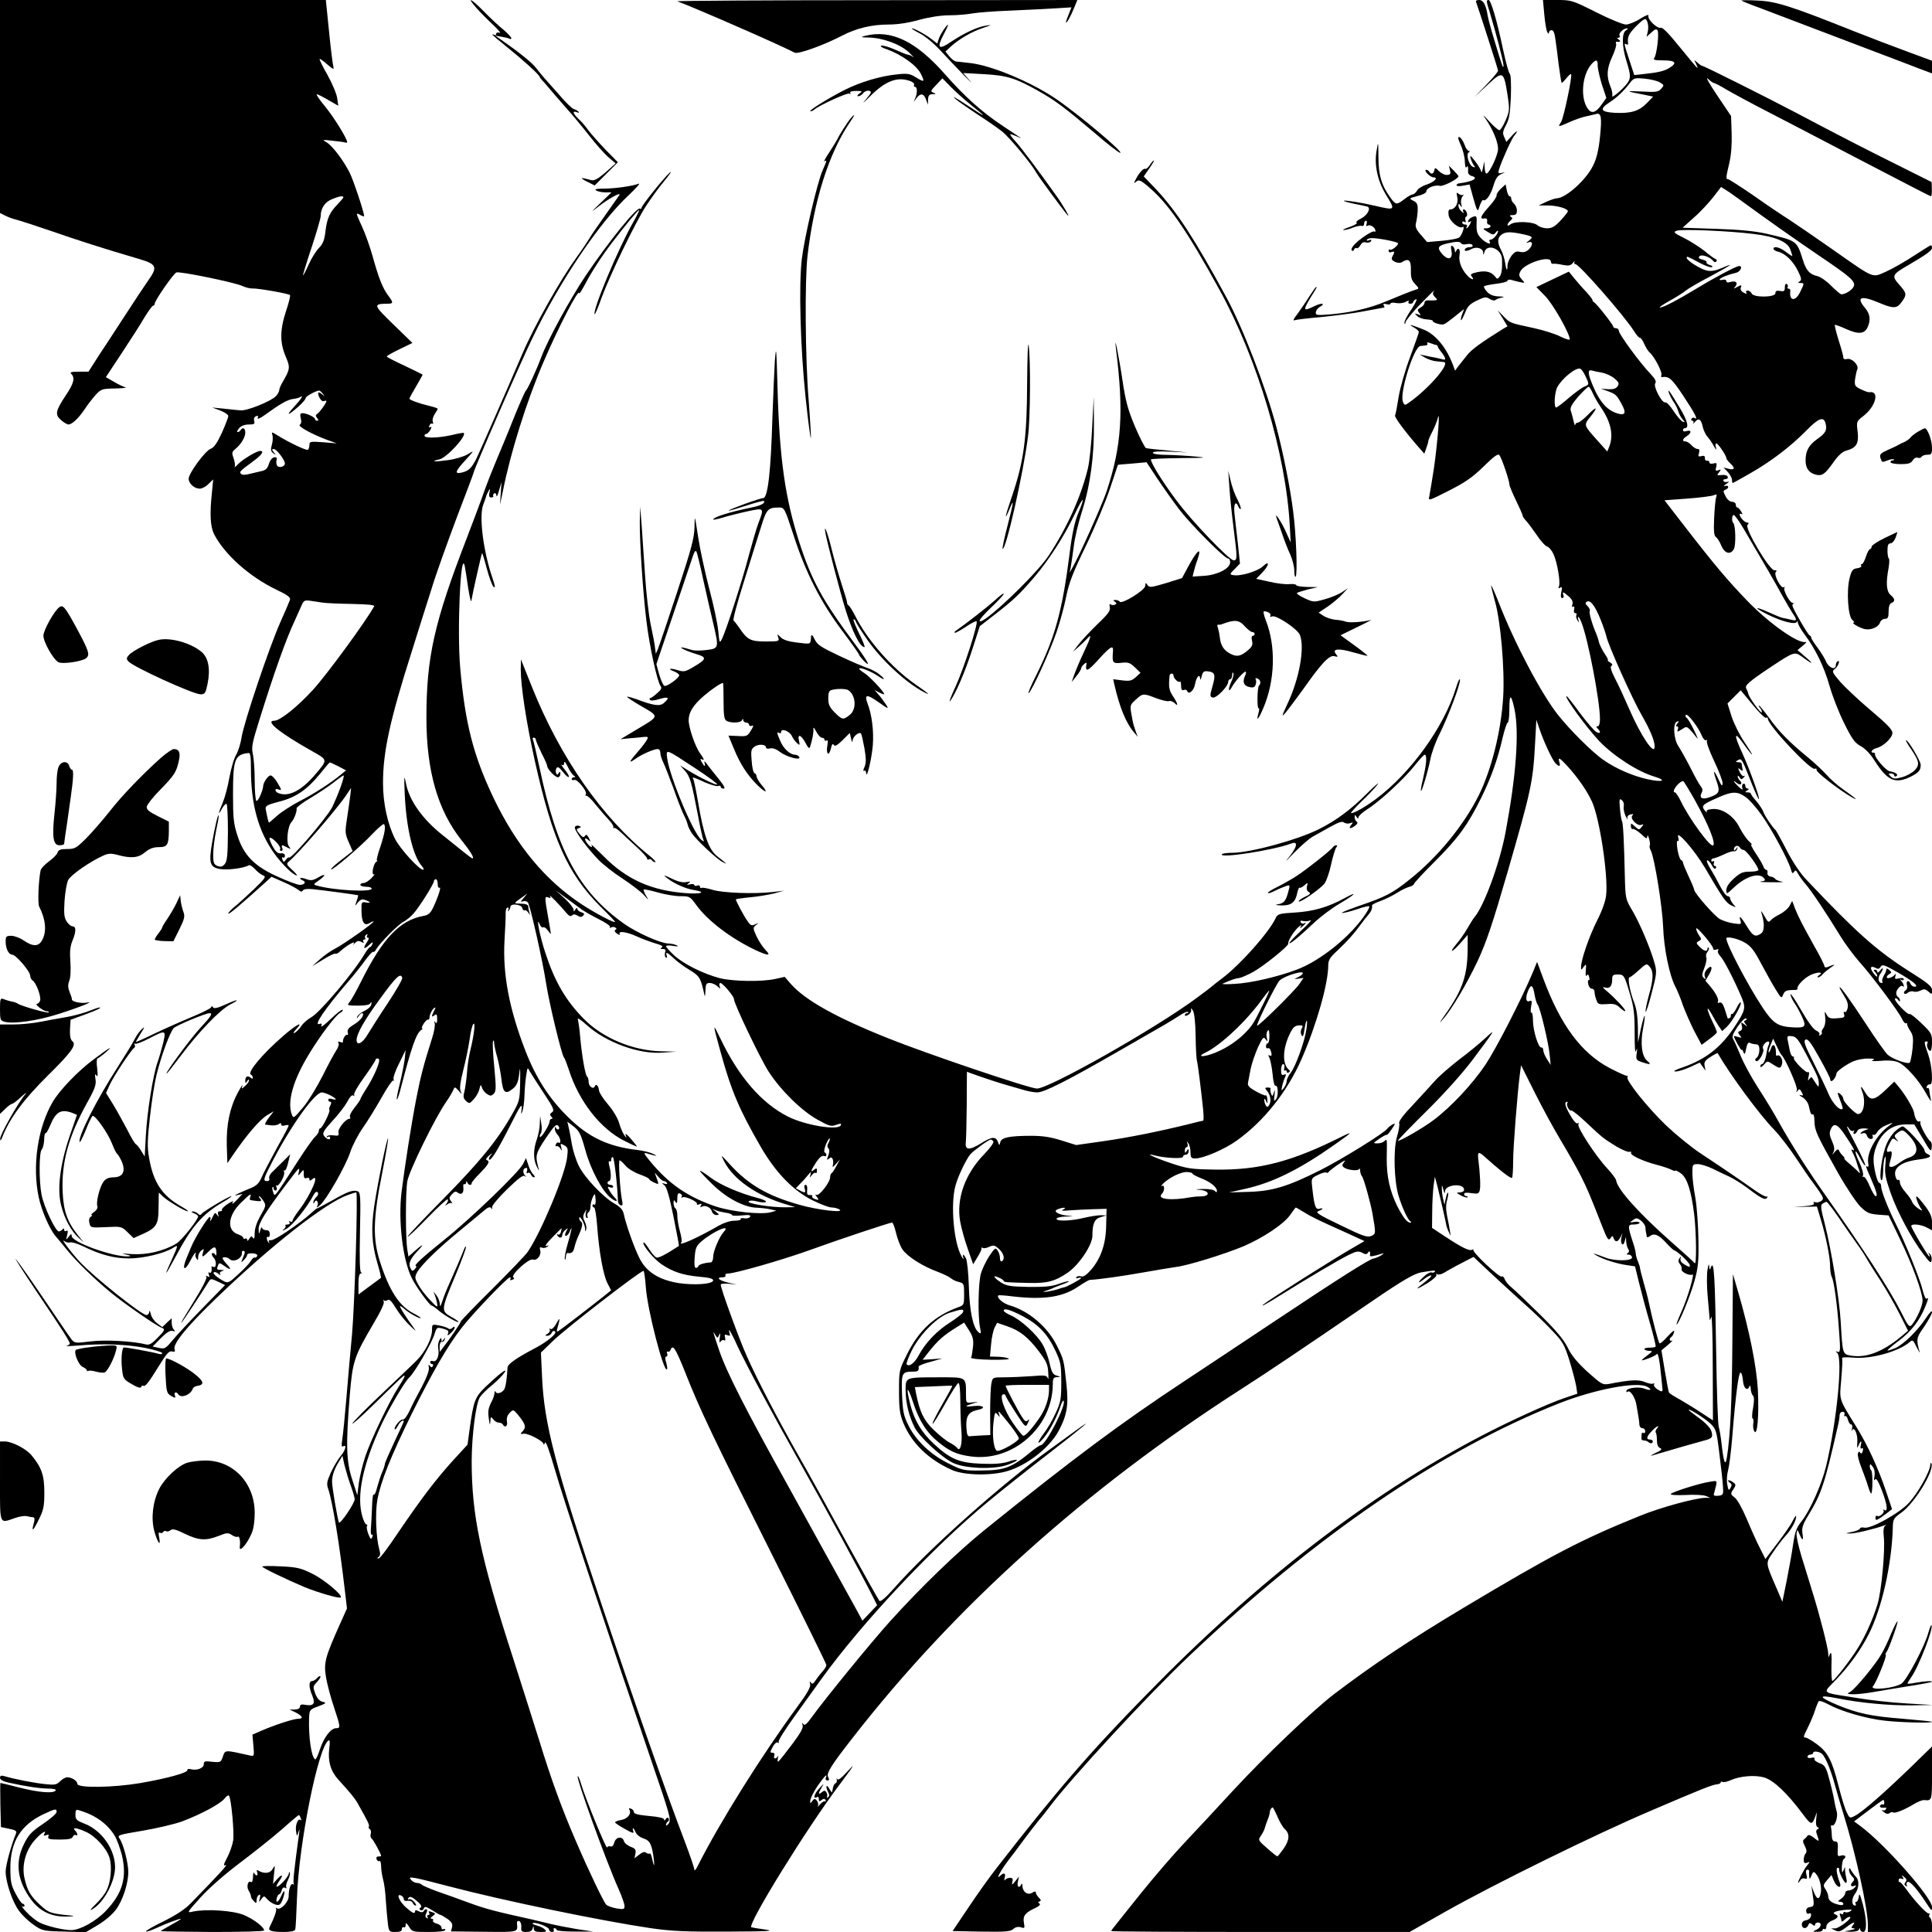 <?xml version="1.0" standalone="no"?>
<!DOCTYPE svg PUBLIC "-//W3C//DTD SVG 20010904//EN"
 "http://www.w3.org/TR/2001/REC-SVG-20010904/DTD/svg10.dtd">
<svg version="1.0" xmlns="http://www.w3.org/2000/svg"
 width="1024pt" height="1024pt" viewBox="0 0 1024 1024"
 preserveAspectRatio="xMidYMid meet">
<g transform="translate(0,1024) scale(0.1,-0.1)"
fill="#000000" stroke="none">
<path d="M0 9675 l0 -564 28 -14 c15 -8 41 -17 57 -21 17 -4 100 -31 185 -60
144 -50 268 -90 465 -148 96 -28 102 -42 51 -114 -19 -27 -74 -110 -122 -184
-48 -74 -112 -172 -142 -217 l-53 -83 -52 0 c-40 0 -48 -3 -39 -12 21 -21 13
-51 -29 -113 -55 -83 -59 -103 -25 -132 15 -13 32 -23 39 -23 19 1 52 31 85
80 16 25 44 60 60 78 28 30 34 32 104 33 40 1 64 4 53 6 -11 3 -39 16 -62 30
l-42 24 84 127 c46 70 101 155 121 190 21 34 41 62 46 62 4 0 8 5 8 10 0 17
100 161 115 166 18 7 310 -53 350 -72 17 -8 42 -14 55 -13 29 1 190 -27 197
-35 3 -3 -6 -41 -21 -85 -33 -100 -33 -167 -2 -240 25 -59 24 -67 -16 -136
-10 -16 -18 -36 -18 -43 0 -7 -8 -22 -18 -32 -25 -27 -155 -79 -187 -75 -14 1
-53 5 -88 9 l-62 6 43 -16 c23 -9 42 -22 42 -29 0 -8 -16 -48 -34 -89 -25 -54
-42 -79 -60 -85 -29 -11 -116 -130 -116 -158 0 -26 30 -53 59 -53 12 0 33 11
46 25 l25 24 -7 -72 c-12 -112 -8 -178 11 -217 56 -109 188 -227 332 -296 57
-27 75 -40 71 -53 -3 -9 -26 -63 -52 -121 -59 -133 -191 -526 -204 -605 -5
-34 -18 -76 -29 -95 -12 -19 -27 -73 -36 -120 -8 -47 -24 -107 -35 -133 -24
-56 -27 -75 -5 -34 8 15 19 27 24 27 5 0 8 -68 8 -151 -1 -123 -4 -154 -17
-169 -12 -14 -21 -16 -38 -10 -20 8 -23 17 -23 62 0 29 7 84 15 123 8 38 15
74 14 80 -2 20 -19 -52 -35 -142 -18 -107 -12 -129 41 -139 41 -7 127 4 154
20 4 3 19 -6 32 -20 13 -15 33 -30 44 -34 17 -6 11 -15 -50 -74 -39 -37 -85
-79 -103 -93 -17 -14 -32 -30 -32 -35 0 -9 66 47 202 170 l27 25 63 -28 c35
-15 70 -34 80 -42 12 -10 18 -11 23 -3 5 8 25 10 54 7 59 -6 235 -30 239 -32
1 -1 -2 -15 -8 -31 -10 -29 -10 -29 7 -7 14 16 23 19 41 12 12 -4 22 -10 22
-12 0 -2 -10 -2 -22 0 -22 4 -23 1 -22 -47 1 -60 15 -80 44 -62 11 7 20 10 20
8 0 -9 -155 -118 -200 -142 -25 -12 -63 -39 -85 -59 l-40 -36 59 36 c32 20 61
34 64 30 3 -3 15 3 26 14 35 31 83 58 71 40 -7 -10 -5 -9 6 2 12 13 20 14 34
7 13 -8 16 -7 11 1 -4 6 -2 11 4 11 6 0 9 4 5 9 -3 5 0 13 6 17 8 4 9 3 5 -4
-4 -7 -2 -12 4 -12 7 0 5 -9 -4 -22 -24 -35 -19 -44 10 -17 18 17 23 19 18 6
-3 -9 -9 -17 -13 -17 -4 0 -15 -15 -26 -32 -55 -96 -237 -312 -284 -339 -20
-11 -46 -33 -56 -50 -11 -16 -27 -31 -35 -34 -8 -4 -4 5 9 19 45 48 2 26 -66
-33 -111 -96 -193 -194 -174 -206 6 -3 11 -11 11 -17 0 -7 -4 -7 -13 1 -16 12
-27 5 -27 -18 0 -14 2 -14 10 -1 5 8 10 10 10 4 0 -6 -9 -19 -20 -29 -20 -18
-21 -18 -15 1 3 10 -8 -7 -25 -38 -43 -81 -61 -171 -58 -281 l3 -92 24 35 c78
115 148 196 188 220 l34 20 -27 -35 c-14 -19 -22 -35 -18 -36 5 0 20 -2 34 -4
14 -1 31 2 38 7 8 7 12 7 12 -1 0 -8 8 -10 20 -6 11 3 20 3 20 -1 0 -4 -29
-59 -65 -123 -35 -65 -72 -134 -80 -155 -12 -27 -26 -41 -53 -52 -20 -8 -50
-21 -67 -29 -25 -13 -26 -14 -5 -9 l25 6 -24 -26 c-25 -27 -37 -34 -26 -15 4
6 -9 0 -28 -12 -19 -13 -33 -27 -31 -31 3 -5 -2 -8 -10 -8 -10 0 -13 -6 -10
-17 5 -15 4 -15 -5 -3 -11 16 -12 15 -29 -20 -7 -14 -10 -17 -8 -7 3 9 2 17
-2 17 -10 0 -78 -109 -97 -155 -9 -22 -20 -49 -25 -60 -28 -66 -12 -78 20 -15
11 22 23 40 26 40 3 0 3 -4 0 -8 -2 -4 -1 -14 5 -22 7 -12 9 -11 9 6 0 12 7
28 16 35 15 12 16 11 10 -9 -9 -28 -3 -28 28 3 32 32 41 31 43 -2 1 -18 -2
-22 -7 -12 -5 7 -12 10 -16 6 -4 -4 0 -15 10 -25 16 -19 12 -57 -5 -46 -5 3
-9 2 -8 -3 3 -20 -2 -34 -11 -28 -6 4 -7 -1 -3 -11 5 -13 3 -15 -7 -9 -9 5
-11 4 -6 -3 4 -6 -22 -58 -57 -114 -70 -114 -83 -136 -74 -127 6 5 113 167
143 216 11 17 13 17 49 0 l38 -18 -119 -122 c-66 -67 -137 -144 -159 -170 -37
-45 -42 -48 -73 -41 l-33 7 43 44 c30 30 49 42 62 39 14 -4 16 -2 7 7 -6 6
-11 22 -11 36 l0 24 -25 -23 -25 -24 -28 21 c-15 11 -30 33 -33 49 -4 16 -7
21 -8 12 0 -10 -7 -18 -15 -18 -25 0 -274 198 -352 281 -48 51 -106 130 -83
111 9 -7 23 -10 30 -7 8 3 38 -6 66 -19 95 -47 169 -66 247 -66 75 0 188 27
233 56 29 18 29 17 -7 -63 -44 -96 -37 -91 19 13 86 163 143 229 255 294 28
16 47 30 42 30 -13 0 -149 -81 -158 -94 -5 -8 -11 -7 -20 2 -6 6 -19 12 -27
11 -10 0 -7 -4 6 -9 13 -5 23 -13 23 -17 -1 -19 -88 -128 -115 -144 -67 -40
-156 -61 -235 -56 -51 4 -62 3 -35 -2 30 -6 33 -9 14 -10 -78 -4 -299 75 -299
108 -1 13 -3 13 -16 -4 -15 -19 -15 -19 -8 9 5 21 4 27 -5 22 -6 -4 -11 -1
-11 6 0 8 -3 9 -8 3 -4 -5 -12 -11 -19 -12 -17 -4 -81 131 -93 196 -14 73 -13
224 1 238 6 6 12 29 13 51 0 22 4 38 7 36 4 -2 14 15 24 39 30 74 58 91 119
68 l24 -10 -39 -113 c-51 -151 -67 -280 -45 -367 18 -71 53 -136 93 -172 l27
-24 -28 34 c-59 74 -79 129 -84 233 -7 156 31 294 128 470 43 77 51 99 46 128
-4 26 -3 31 5 20 7 -11 8 0 4 38 -4 28 -3 52 2 52 4 1 24 15 43 32 47 41 20
26 -65 -38 -82 -61 -179 -162 -216 -225 -79 -135 -109 -338 -74 -504 15 -72
60 -175 92 -210 10 -11 34 -40 54 -65 55 -68 155 -165 244 -237 77 -62 232
-169 261 -180 21 -8 18 -15 -23 -56 -27 -28 -42 -37 -58 -33 -71 18 -219 26
-296 16 -81 -10 -84 -9 -101 12 -10 13 -73 106 -142 208 -69 102 -137 199
-151 215 -14 17 34 -59 107 -168 137 -203 178 -267 178 -279 0 -3 -8 -9 -18
-12 -9 -2 17 -1 58 2 129 12 261 7 358 -12 50 -10 92 -23 92 -28 0 -5 -8 -7
-18 -4 -38 11 -184 37 -187 34 -10 -9 -14 -68 -8 -115 5 -50 8 -54 51 -79 30
-18 47 -23 50 -16 2 7 7 10 12 7 10 -6 28 17 84 108 39 63 52 78 68 74 14 -4
18 -1 13 12 -9 29 68 123 220 269 287 277 579 506 698 548 22 8 42 14 45 14
10 0 -8 -589 -22 -750 -9 -91 -22 -244 -30 -340 -8 -96 -18 -195 -22 -219 -5
-32 -4 -42 4 -37 22 13 13 -22 -13 -52 -14 -17 -37 -56 -51 -86 -22 -49 -24
-61 -14 -89 22 -65 59 -287 89 -547 l10 -85 -38 -85 c-78 -174 -86 -204 -73
-280 6 -37 25 -108 42 -158 35 -106 36 -112 11 -112 -28 0 -66 -51 -86 -114
-10 -31 -21 -54 -25 -51 -20 12 -35 119 -32 217 2 46 3 47 49 64 42 16 45 19
23 24 -17 4 -29 18 -39 43 -13 36 -13 39 9 62 13 14 21 27 18 30 -3 3 -11 -1
-18 -10 -7 -8 -19 -15 -26 -15 -18 0 -18 -32 1 -77 18 -43 7 -57 -37 -49 -20
4 -28 1 -28 -9 0 -10 -10 -15 -27 -16 l-28 0 33 -16 c36 -19 42 -33 12 -33
-24 0 -122 -32 -194 -63 l-48 -21 5 -58 c5 -55 4 -58 -16 -53 -139 31 -133 31
-146 -6 -10 -30 -13 -31 -56 -27 -39 5 -45 3 -45 -13 0 -21 -38 -35 -70 -26
-11 3 -18 0 -17 -5 3 -14 -111 -45 -251 -69 -142 -24 -332 -27 -332 -4 0 16
-30 35 -54 35 -9 0 -26 -10 -37 -21 -19 -19 -29 -21 -83 -15 -56 6 -160 26
-213 42 -17 5 -23 2 -23 -9 0 -10 16 -19 48 -26 86 -19 165 -31 209 -31 27 0
42 -4 38 -10 -11 -17 -88 -11 -191 15 -54 14 -100 25 -102 25 -1 0 -1 -53 0
-117 l3 -117 43 -9 c35 -7 42 -12 37 -25 -25 -59 -55 -169 -55 -201 0 -57 35
-160 70 -208 17 -24 52 -57 78 -75 46 -32 51 -33 162 -36 l115 -3 64 38 c38
23 77 56 96 82 36 49 65 139 65 199 0 48 -26 147 -45 175 -14 21 -13 21 123
44 75 13 169 35 207 49 101 38 203 93 225 121 10 13 21 20 24 15 12 -19 28
-194 22 -236 -4 -25 -18 -66 -32 -92 -20 -37 -21 -45 -8 -40 14 6 -24 -37
-186 -203 -31 -32 -78 -62 -144 -95 -54 -26 -95 -50 -92 -53 3 -3 27 5 53 17
49 23 121 50 132 50 3 0 -18 -14 -48 -30 -30 -17 -56 -32 -59 -35 -2 -2 120
-4 272 -5 152 0 276 3 276 8 0 18 -58 62 -110 83 -58 23 -198 32 -268 17 -33
-8 -32 -6 40 74 43 48 128 123 208 183 74 56 175 136 223 178 48 43 89 77 91
77 2 0 7 -8 10 -17 4 -10 4 -14 0 -10 -13 13 -30 -25 -25 -57 4 -31 5 -31 13
-6 6 20 7 18 3 -10 -26 -189 -33 -256 -28 -264 3 -5 1 -6 -4 -3 -12 7 -23 -24
-23 -64 0 -30 -43 -75 -61 -64 -7 5 -10 4 -6 -1 5 -9 -9 -48 -33 -96 -12 -21
6 -28 76 -28 35 0 56 5 59 13 2 6 6 82 9 167 9 285 113 802 167 835 7 5 9 -8
4 -43 -8 -66 7 -119 47 -163 66 -73 87 -98 103 -126 56 -99 64 -116 60 -124
-3 -4 -1 -11 5 -14 6 -4 8 -15 5 -25 -3 -10 -1 -21 5 -25 8 -5 50 -81 50 -92
0 -2 -7 -3 -15 -3 -9 0 -12 -6 -9 -15 4 -8 10 -12 15 -9 5 3 9 -10 9 -28 0
-18 5 -49 10 -68 6 -19 13 -71 15 -115 3 -44 8 -99 11 -122 5 -41 7 -43 40
-43 24 0 34 4 34 16 0 8 5 12 10 9 6 -3 10 2 10 12 0 14 4 12 18 -9 16 -27 19
-28 104 -28 55 0 88 4 88 11 0 5 -5 7 -10 4 -6 -3 -10 0 -10 8 0 8 -11 18 -25
21 -14 4 -23 11 -20 16 3 6 0 10 -7 10 -9 1 -7 5 5 14 16 12 16 14 1 20 -22 8
-26 8 -19 -4 3 -5 1 -10 -5 -10 -6 0 -8 -5 -4 -12 4 -7 3 -8 -4 -4 -9 5 -9 13
-2 27 11 20 -3 28 -15 9 -4 -7 -13 -7 -26 0 -13 7 -19 7 -19 0 0 -16 -13 -11
-46 18 -36 31 -56 76 -30 66 9 -3 16 -12 16 -19 0 -9 8 -12 20 -10 12 2 23 -2
27 -10 3 -8 10 -15 16 -15 5 0 2 9 -8 20 -10 11 -22 17 -28 13 -6 -3 -7 -1 -3
6 8 13 20 8 54 -22 15 -14 18 -23 11 -28 -8 -5 -8 -8 0 -13 6 -4 14 0 17 8 5
13 12 11 45 -9 21 -14 41 -25 45 -25 3 0 19 -10 36 -21 22 -16 28 -27 24 -44
l-6 -22 175 -2 c184 -2 180 -3 175 43 -1 11 3 16 12 14 7 -3 12 -17 11 -32 -2
-22 2 -26 27 -26 19 0 30 6 33 18 4 16 5 16 6 0 1 -14 10 -18 37 -18 29 0 33
2 22 13 -7 8 -26 17 -42 21 -15 4 -26 9 -23 12 10 10 87 -19 87 -33 0 -7 7
-13 16 -13 8 0 12 5 9 10 -3 6 -1 10 4 10 6 0 11 -4 11 -9 0 -5 44 -9 98 -9
l97 0 -86 13 c-47 8 -105 19 -130 25 -24 6 -71 17 -104 25 -204 45 -250 57
-340 90 -55 20 -131 48 -170 61 -38 14 -74 29 -80 35 -5 5 -17 9 -26 9 -9 0
-22 7 -30 16 -11 14 -9 15 27 9 21 -4 98 -23 169 -42 297 -78 811 -184 1075
-223 110 -16 184 -19 405 -18 218 1 256 3 200 11 -38 5 -71 11 -73 12 -20 17
292 522 467 755 83 111 88 120 38 66 -30 -33 -46 -44 -50 -35 -2 8 -3 6 -2 -3
2 -9 -1 -18 -7 -20 -5 -2 -11 -12 -13 -23 -2 -11 -4 -22 -5 -25 0 -3 -7 6 -15
20 -16 28 -21 9 -5 -20 7 -13 7 -21 -2 -26 -6 -4 -8 -3 -5 2 3 6 2 16 -3 24
-7 11 -11 11 -24 1 -21 -17 -20 -7 0 27 14 22 11 20 -14 -7 -28 -31 -35 -60
-11 -46 5 4 9 -1 9 -11 0 -13 3 -14 14 -5 10 8 16 9 21 1 4 -6 2 -9 -4 -8 -5
2 -17 -6 -26 -17 -9 -11 -14 -14 -10 -7 4 7 1 19 -5 28 -11 12 -14 12 -25 -2
-11 -15 -12 -15 -10 4 1 12 18 46 39 77 37 53 54 69 43 42 -3 -8 1 -14 8 -14
11 0 11 5 4 19 -10 19 16 61 131 208 542 696 1233 1317 2055 1845 154 99 291
191 710 477 148 101 210 137 247 144 67 11 78 12 73 4 -3 -5 -11 -7 -18 -4 -7
2 -24 -7 -39 -21 -36 -33 -36 -43 -2 -16 29 23 54 29 32 8 -7 -7 -26 -22 -42
-35 -41 -31 -26 -27 33 9 28 18 48 36 44 42 -3 6 -1 7 5 3 6 -4 22 0 34 7 13
8 53 31 90 50 l68 35 87 -82 c49 -45 129 -119 178 -163 50 -44 118 -109 151
-145 56 -58 65 -73 92 -158 16 -52 32 -114 36 -136 l6 -41 -68 -23 c-89 -30
-297 -125 -449 -205 -593 -312 -1180 -765 -1763 -1363 -305 -311 -480 -514
-797 -922 -37 -47 -104 -141 -150 -210 l-84 -125 152 -3 c128 -2 155 0 170 14
11 10 25 13 40 9 20 -7 21 -5 16 23 -7 36 6 54 56 77 24 11 34 21 27 25 -9 6
-9 9 0 12 9 3 8 8 -4 20 -9 9 -16 21 -16 27 0 8 -6 7 -19 -1 -24 -15 -51 4
-52 36 0 11 -3 15 -6 9 -10 -25 -25 -13 -18 14 l6 27 -20 -25 c-18 -22 -19
-22 -15 -3 4 15 1 21 -13 21 -10 0 -22 -5 -26 -11 -5 -6 -5 -1 -2 12 7 24 -4
29 -24 10 -26 -26 2 27 43 81 23 29 50 66 61 81 41 56 104 137 117 151 7 8 25
31 40 51 114 152 520 592 740 800 672 639 1334 1091 1959 1339 189 75 415 118
469 89 30 -16 19 -23 -15 -10 -31 12 -95 3 -95 -13 0 -6 3 -8 6 -4 13 13 42
-30 48 -73 4 -25 9 -54 11 -65 2 -11 4 -28 4 -37 1 -10 8 -18 16 -18 8 0 15
-7 15 -16 0 -8 -4 -12 -10 -9 -9 5 -10 0 -10 -32 0 -5 7 -8 14 -8 8 0 18 -4
22 -8 11 -10 24 -9 24 3 0 6 -7 10 -15 10 -21 0 -19 15 9 44 24 27 48 37 27
13 -6 -8 -8 -17 -5 -20 3 -3 6 -21 6 -41 0 -23 6 -37 17 -41 12 -6 7 -12 -24
-26 -22 -11 -31 -17 -20 -14 101 30 255 74 275 79 45 11 51 19 40 52 -6 17
-33 45 -65 68 -30 22 -55 41 -55 43 0 10 86 -45 115 -72 30 -29 33 -36 48
-160 9 -71 18 -150 19 -175 3 -42 1 -45 -25 -48 -19 -2 -26 1 -23 10 2 7 7 26
11 42 6 29 6 29 -34 22 -54 -8 -199 -54 -206 -65 -2 -5 33 -7 79 -5 45 3 94 0
107 -5 l24 -10 -28 0 c-56 -2 -236 -51 -344 -95 -314 -127 -468 -208 -938
-489 -281 -168 -484 -304 -685 -457 -111 -85 -365 -327 -535 -511 -82 -89
-197 -213 -255 -274 -58 -61 -163 -183 -233 -270 -70 -88 -135 -168 -142 -178
-8 -9 -15 -19 -15 -22 0 -3 356 -5 791 -5 l790 0 187 106 c262 148 801 413
1095 538 275 118 324 137 350 139 9 1 17 5 17 10 0 4 4 5 10 2 5 -3 24 1 42 9
51 23 130 29 178 15 51 -15 123 -84 205 -194 42 -56 48 -59 63 -22 l12 32 -4
-37 c-3 -22 0 -39 7 -42 9 -5 9 -7 0 -12 -8 -4 -9 -13 -2 -30 13 -37 12 -38
-18 -14 -18 14 -29 17 -34 9 -3 -6 -12 -14 -17 -18 -8 -5 -7 -16 4 -36 10 -19
11 -32 4 -39 -5 -5 -10 -20 -10 -33 0 -17 4 -21 18 -16 16 6 16 5 1 -13 -16
-19 -49 -82 -49 -93 0 -3 5 2 11 11 5 10 16 15 25 11 12 -4 14 0 8 21 -4 16
-2 26 5 26 6 0 10 -3 10 -7 -1 -5 -1 -17 0 -28 2 -18 3 -17 12 4 8 21 12 23
23 10 20 -22 33 -71 26 -104 -7 -37 -21 -34 -37 8 l-12 32 5 -37 c11 -68 10
-73 -13 -76 -14 -2 -21 -10 -20 -22 1 -11 6 -16 15 -12 10 3 13 -1 10 -14 -2
-11 -13 -20 -26 -22 -14 -2 -22 -10 -22 -23 0 -23 25 -25 34 -3 5 13 9 14 21
4 10 -9 15 -9 15 -1 0 6 7 11 15 11 23 0 18 -26 -7 -38 -23 -10 -23 -11 5 -11
15 -1 27 4 27 10 0 5 5 7 10 4 5 -3 10 3 10 13 0 12 11 24 30 32 32 13 38 25
18 33 -23 8 0 19 49 24 38 3 44 2 30 -7 -9 -6 -22 -8 -27 -5 -6 3 -10 1 -10
-5 0 -6 -5 -8 -12 -4 -8 5 -9 2 -5 -10 4 -10 7 -22 7 -28 0 -5 7 -2 16 6 8 9
21 16 27 16 22 -1 -53 -60 -76 -61 l-22 0 22 -11 c19 -9 28 -6 57 16 38 29 55
34 36 11 -10 -12 -9 -15 6 -16 11 -1 3 -5 -16 -9 l-35 -7 37 -2 c21 0 38 4 41
12 4 9 6 9 6 0 1 -7 8 -13 16 -13 21 0 20 63 -2 148 -14 51 -19 60 -21 40 -2
-16 -8 -28 -13 -28 -6 0 -7 -4 -4 -10 3 -5 2 -10 -3 -10 -19 0 -19 37 -1 61
22 28 25 72 6 91 -7 7 -18 22 -25 33 -9 17 -11 17 -12 3 0 -9 7 -24 16 -33 13
-12 14 -19 5 -28 -16 -16 -13 -30 5 -23 14 5 15 4 4 -9 -7 -8 -21 -15 -31 -15
-11 0 -19 -6 -19 -14 0 -8 -10 -22 -22 -30 -18 -13 -19 -16 -5 -16 9 0 17 -5
17 -11 0 -7 -10 -9 -27 -4 -36 9 -53 23 -53 44 0 9 -7 26 -15 38 -13 19 -12
23 9 48 l23 27 13 -31 c15 -37 44 -44 31 -9 -17 46 -21 78 -11 78 5 0 9 -3 8
-7 -4 -13 26 -73 36 -73 4 0 6 10 2 23 -3 12 -6 31 -7 42 l0 20 -9 -20 c-6
-15 -8 -11 -8 18 1 21 5 40 10 43 17 11 7 25 -13 19 -18 -6 -20 -3 -19 22 3
45 1 53 -15 53 -10 0 -15 10 -16 28 0 15 -2 35 -4 45 -2 9 0 15 4 12 15 -9 34
43 26 72 -4 15 -9 37 -11 48 -4 30 -22 104 -37 155 -11 36 -20 47 -44 55 -16
6 -28 15 -26 22 3 7 -3 9 -16 6 -12 -3 -21 -1 -21 6 0 6 7 11 15 11 8 0 15 4
15 9 0 12 33 8 48 -6 18 -18 47 -88 67 -163 10 -36 30 -106 46 -156 64 -206
129 -502 129 -586 l0 -38 170 0 170 0 0 34 c0 19 -5 38 -10 41 -6 4 -8 11 -4
16 3 5 2 8 -3 7 -10 -4 -78 70 -120 129 -17 23 -32 40 -35 38 -3 -3 -5 1 -5 9
0 8 6 12 15 8 11 -4 13 -2 7 9 -8 12 -6 12 8 0 13 -10 14 -17 7 -26 -8 -10 -8
-15 1 -21 7 -4 9 -3 5 4 -3 6 -2 13 4 17 12 7 50 -36 98 -109 29 -45 32 -48
32 -24 0 50 -250 333 -379 429 l-34 25 75 57 c41 31 77 57 80 57 2 0 5 -7 5
-15 0 -8 -4 -12 -8 -9 -4 2 -10 0 -14 -6 -6 -9 8 -14 28 -11 5 1 6 -3 2 -9 -3
-6 -12 -8 -18 -4 -7 3 -3 -2 7 -10 13 -11 23 -12 31 -6 7 5 15 7 18 4 8 -8 60
13 110 43 21 13 46 23 55 22 42 -4 42 -4 42 142 l0 142 -117 -114 c-140 -135
-252 -233 -291 -253 -28 -15 -29 -14 -45 20 -9 18 -28 80 -42 136 -35 138 -57
180 -115 223 -26 19 -53 35 -59 35 -15 0 -14 4 13 58 13 26 29 65 36 87 7 22
16 43 19 48 4 4 27 -3 52 -17 66 -36 198 -75 297 -86 85 -10 259 -14 251 -6
-2 2 -71 9 -154 16 -167 13 -236 28 -342 71 -107 45 -110 58 -8 38 124 -25
272 -39 398 -38 l112 2 -137 8 c-75 4 -194 17 -265 29 -199 32 -185 20 -111
98 70 73 130 156 173 241 69 136 121 368 127 559 1 51 3 54 46 85 70 50 174
221 159 260 -3 6 -6 3 -6 -7 -2 -36 -65 -149 -113 -201 -51 -56 -204 -141
-238 -132 -11 3 -21 0 -22 -5 -2 -6 -22 -14 -43 -18 -35 -7 -36 -8 -10 -8 27
-1 130 24 180 42 14 5 16 5 7 -1 -9 -7 -11 -24 -8 -55 9 -71 -12 -293 -33
-361 -25 -81 -65 -170 -104 -232 -37 -61 -126 -175 -135 -175 -4 0 -6 37 -5
82 2 56 0 76 -7 63 l-9 -20 -1 20 c-1 31 -44 198 -80 315 -18 58 -46 148 -62
201 -16 53 -28 107 -26 120 4 24 4 24 16 -4 16 -37 22 -34 15 7 -4 28 2 46 31
94 70 115 87 167 156 470 6 23 10 50 10 60 0 10 7 19 15 19 9 0 14 -6 11 -14
-3 -8 -2 -12 3 -9 5 3 12 -5 15 -19 4 -14 11 -25 17 -25 6 0 8 -10 5 -22 -3
-13 -3 -17 0 -10 11 25 31 -19 28 -62 -2 -33 -1 -36 6 -18 12 28 20 29 12 0
-3 -13 -1 -19 5 -15 7 5 9 -1 6 -14 -4 -13 -8 -17 -13 -9 -5 8 -9 7 -13 -4 -3
-8 5 -41 18 -73 12 -32 29 -77 36 -101 7 -23 14 -40 17 -38 8 8 8 117 0 122
-4 3 -8 13 -8 22 1 15 3 14 16 -3 9 -12 12 -30 9 -50 -4 -19 -3 -25 3 -17 6 9
17 -8 35 -55 29 -74 35 -119 15 -107 -7 4 -10 4 -6 -1 10 -10 -19 -38 -32 -30
-5 3 -10 -1 -10 -10 0 -18 7 -15 57 22 l31 24 -33 98 c-40 118 -96 241 -155
336 -97 157 -91 140 -81 256 5 57 7 107 4 111 -2 4 25 5 59 2 93 -9 242 32
300 83 15 13 18 11 37 -29 12 -23 19 -34 15 -23 -19 66 -17 75 25 134 22 33
41 67 41 77 0 10 -13 -3 -32 -32 -45 -68 -121 -142 -164 -160 -20 -8 -38 -14
-40 -12 -2 2 26 26 62 53 64 49 108 105 138 179 18 45 19 49 7 42 -5 -3 -14
18 -21 47 -14 58 -93 254 -146 358 -40 81 -74 168 -74 192 0 9 -4 17 -9 17
-11 0 -31 79 -31 125 0 43 23 101 53 133 33 36 71 52 120 52 l43 0 45 -75 c39
-67 44 -73 47 -49 2 15 0 30 -5 33 -17 11 -58 86 -55 100 2 7 -1 10 -6 7 -10
-6 -23 17 -27 45 -2 21 -46 95 -79 135 l-26 31 -44 -42 c-60 -58 -82 -62 -108
-19 -24 40 -31 44 -18 8 20 -52 8 -119 -22 -119 -15 0 -78 64 -78 80 0 7 -7
18 -15 25 -19 16 -19 9 0 -37 8 -20 13 -38 11 -40 -13 -13 -51 26 -73 75 -13
32 -50 108 -81 170 -47 92 -54 114 -43 121 12 7 28 -13 73 -94 32 -57 58 -108
58 -114 0 -27 30 0 34 31 2 11 54 48 90 63 19 8 55 15 78 14 32 0 38 -2 23 -9
-12 -4 5 -6 42 -3 39 4 74 1 93 -7 40 -16 114 -100 151 -170 17 -30 27 -44 23
-30 -3 14 -7 35 -8 47 0 11 -5 19 -10 16 -5 -3 -6 0 -4 8 3 8 11 13 17 11 18
-4 12 97 -9 158 -23 65 -23 70 -9 70 5 0 8 -4 5 -9 -8 -12 3 -41 15 -41 5 0 9
21 9 46 0 43 -4 50 -56 100 -31 30 -59 52 -63 49 -11 -6 -86 73 -77 82 4 4 11
1 16 -7 6 -9 10 -10 10 -3 0 6 -4 15 -10 18 -5 3 -10 13 -10 21 0 18 25 46 34
37 12 -12 6 13 -6 26 -10 11 -10 13 0 7 6 -4 12 -2 12 4 0 6 -10 8 -25 4 -21
-5 -24 -3 -19 12 3 11 2 15 -3 8 -11 -15 -43 -25 -43 -14 0 5 6 13 14 17 12 7
12 10 0 21 -8 7 -15 10 -15 7 -1 -3 -2 -8 -3 -12 -1 -5 -7 -18 -14 -29 -6 -12
-8 -24 -5 -28 3 -3 2 -6 -4 -6 -18 0 -22 27 -8 47 8 10 14 23 14 28 0 6 -6 1
-14 -9 -8 -11 -15 -14 -15 -8 0 7 -5 12 -12 12 -9 0 -9 -3 0 -12 7 -7 12 -17
12 -23 0 -5 -9 1 -19 15 -23 29 -18 44 9 30 14 -8 21 -6 28 6 8 14 20 10 90
-30 85 -49 116 -76 89 -76 -8 0 -17 7 -21 15 -8 23 -25 18 -19 -6 4 -12 0 -25
-8 -29 -7 -5 -10 -12 -6 -16 3 -4 13 -2 20 5 8 6 21 9 30 5 8 -3 25 0 37 6 18
9 25 8 41 -6 18 -16 19 -16 19 7 0 21 -21 38 -126 104 -169 108 -276 203 -537
479 -36 37 -74 95 -108 160 -28 55 -55 103 -58 106 -15 12 -59 77 -65 97 -4
11 -20 36 -36 55 -16 18 -30 36 -30 41 0 4 -8 7 -17 7 -15 0 -16 2 -3 10 10 6
11 10 3 10 -7 0 -13 7 -13 16 0 8 -5 12 -11 9 -6 -4 -8 -14 -4 -23 4 -11 -3
-8 -19 7 -28 26 -36 42 -11 21 19 -16 34 -5 17 12 -7 7 -12 17 -12 23 0 5 5 3
10 -5 8 -13 11 -13 22 -1 7 8 8 11 2 8 -6 -4 -16 5 -23 20 -11 23 -10 25 3 14
12 -10 14 -9 11 6 -2 10 -4 21 -4 26 -1 4 -9 7 -18 7 -15 0 -16 2 -3 10 20 12
22 9 65 -100 20 -52 41 -99 46 -105 14 -14 -47 157 -87 244 -46 99 -43 119 7
48 22 -31 43 -57 45 -57 3 0 -16 30 -40 66 -25 36 -55 97 -68 135 l-22 70 35
35 35 35 63 -76 c34 -42 66 -73 71 -70 6 4 10 1 10 -5 0 -34 229 -278 249
-265 7 3 10 1 9 -6 -3 -12 118 -105 185 -144 43 -24 24 -7 -43 40 -30 21 -70
56 -89 78 -19 21 -62 62 -95 89 -101 83 -157 139 -208 211 -27 37 -52 67 -55
67 -3 0 0 -7 7 -15 7 -9 10 -18 7 -21 -6 -6 -68 81 -71 99 -1 7 -6 18 -10 26
-11 17 12 37 132 117 121 80 124 81 164 52 55 -41 66 -42 19 -2 l-44 38 29 24
c16 13 22 22 14 19 -38 -11 -192 97 -310 219 -104 108 -171 187 -332 395
l-106 137 122 9 c66 5 129 13 140 18 15 7 17 5 11 -14 -3 -11 -8 -62 -10 -111
-3 -67 0 -92 10 -97 7 -5 20 -25 28 -45 18 -43 49 -51 67 -18 11 21 9 125 -3
137 -10 9 -8 43 2 43 5 0 27 -30 49 -67 119 -202 173 -295 207 -358 21 -38 47
-82 57 -97 24 -35 23 -41 -9 -33 -16 4 -36 8 -46 10 -10 2 -43 16 -74 30 -78
35 -79 24 -1 -14 76 -37 145 -54 152 -37 2 6 5 4 5 -5 1 -9 16 -36 34 -60 58
-77 104 -171 133 -272 15 -54 50 -144 78 -200 42 -85 57 -105 88 -122 24 -13
52 -42 76 -81 68 -105 109 -122 195 -78 37 20 47 31 47 60 0 20 -70 137 -78
130 -2 -2 10 -23 27 -47 44 -65 47 -84 18 -113 -14 -14 -44 -30 -67 -36 -36
-10 -45 -9 -59 4 -14 15 -14 16 2 16 9 0 17 -5 17 -11 0 -5 5 -7 11 -3 13 8
-4 20 -36 26 -20 3 -82 76 -77 90 1 5 -2 8 -8 8 -20 0 -9 18 14 24 38 9 86 55
86 81 0 18 -29 47 -114 119 -63 53 -135 121 -162 151 -44 52 -46 56 -29 69 18
13 31 51 14 40 -5 -3 -9 -12 -9 -20 0 -28 -37 -15 -51 18 -7 17 -28 51 -46 75
-18 24 -33 47 -33 52 0 5 -4 11 -9 13 -9 3 -91 145 -91 158 0 5 3 10 7 13 5 2
2 2 -4 1 -15 -4 -55 70 -45 81 4 5 2 5 -4 2 -15 -9 -55 68 -42 81 7 7 4 10 -7
9 -25 -3 -159 222 -143 240 8 10 7 13 -2 13 -13 0 -39 28 -40 43 0 5 5 5 11 2
6 -4 5 2 -3 14 -7 12 -16 21 -20 21 -5 0 -8 7 -8 15 0 8 -9 15 -20 15 -11 0
-26 12 -34 29 -14 26 -14 30 -1 35 21 8 19 26 -2 20 -10 -3 -7 2 7 11 14 9 17
14 8 11 -10 -3 -20 -1 -23 4 -4 6 1 10 10 10 9 0 15 6 12 13 -2 7 -16 11 -32
9 -26 -3 -27 -2 -14 14 12 16 12 17 -4 11 -14 -5 -16 -2 -11 18 5 20 3 23 -15
18 -12 -3 -21 -1 -21 6 0 6 -6 10 -12 9 -7 -2 -12 4 -12 13 1 12 -4 15 -18 11
-17 -4 -19 -1 -13 17 4 15 2 21 -8 21 -8 0 -22 9 -32 20 -10 11 -24 20 -32 20
-19 0 -16 13 7 28 26 16 26 35 0 27 -11 -4 -20 -2 -20 4 0 6 4 11 9 11 25 0
16 38 -26 108 -25 42 -50 82 -55 87 -14 16 3 -27 22 -55 10 -14 21 -36 25 -50
4 -14 14 -33 23 -43 14 -16 14 -17 0 -12 -8 3 -30 29 -48 56 -18 28 -37 48
-44 46 -17 -6 -65 85 -53 101 7 9 0 23 -25 50 -53 54 -168 211 -168 228 0 8
-7 14 -15 14 -8 0 -15 4 -15 9 0 10 -90 124 -102 129 -4 2 -8 7 -8 12 0 4 -15
23 -32 42 -18 18 -46 50 -63 71 l-30 37 -86 -41 -86 -41 46 -47 c41 -41 131
-199 131 -230 0 -5 -22 1 -50 15 -27 14 -91 34 -142 45 -126 27 -124 26 -159
62 l-31 32 26 -42 26 -43 -23 -13 c-122 -76 -169 -111 -193 -142 -16 -20 -37
-47 -46 -58 l-16 -22 -11 30 c-36 95 -94 165 -161 190 -67 26 -78 28 -48 10
16 -8 28 -20 28 -25 0 -5 -21 -64 -46 -132 -26 -68 -53 -163 -61 -212 -8 -50
-16 -93 -19 -98 -5 -8 49 -81 120 -163 l35 -40 10 28 c6 16 11 33 11 38 0 5
10 29 22 52 12 23 25 56 29 72 13 52 -2 -135 -21 -267 -11 -70 -22 -138 -25
-151 -6 -23 0 -21 104 32 87 44 126 71 184 128 56 55 77 70 84 60 12 -14 53
-135 53 -155 0 -7 16 -46 35 -85 19 -39 35 -75 35 -80 0 -4 7 -15 15 -24 9 -8
34 -42 57 -75 22 -33 48 -63 58 -65 10 -3 25 -21 34 -41 20 -45 37 -147 29
-169 -5 -12 -3 -14 6 -8 10 6 12 0 6 -24 -4 -21 -3 -31 5 -31 7 0 10 7 6 15
-7 21 -1 19 29 -7 17 -15 23 -28 19 -41 -4 -12 -2 -17 4 -13 6 4 8 -2 5 -14
-3 -12 0 -20 6 -20 7 0 9 -4 6 -10 -3 -5 -1 -18 5 -27 11 -17 11 -17 6 0 -9
28 3 20 15 -10 36 -89 99 -420 99 -515 0 -23 -5 -38 -12 -38 -9 0 -9 -3 0 -12
19 -19 14 -30 -7 -18 -11 5 -50 51 -87 100 -36 50 -68 90 -71 90 -16 0 106
-167 173 -238 77 -80 203 -162 294 -189 69 -21 40 -31 -40 -13 -76 17 -164 55
-229 100 -57 38 -177 157 -243 240 -88 111 -228 375 -313 592 -21 54 -40 96
-42 95 -1 -2 8 -39 20 -83 30 -101 53 -362 44 -509 -11 -182 -62 -384 -129
-520 -80 -160 -217 -328 -367 -447 -91 -73 -128 -92 -266 -139 -60 -21 -102
-38 -92 -38 10 -1 45 8 78 19 34 12 63 19 66 16 5 -5 -22 -49 -57 -91 -87
-105 -221 -205 -328 -245 -97 -37 -243 -71 -327 -75 -44 -3 -73 -2 -65 1 48
21 67 28 88 30 12 2 47 17 77 34 58 33 186 137 183 148 -4 13 30 67 53 87 13
12 19 14 14 5 -8 -13 -7 -13 8 -1 18 14 23 26 8 16 -5 -3 -13 0 -17 6 -5 8 -1
10 13 7 11 -3 29 -1 39 4 10 5 -12 -20 -51 -56 -38 -36 -66 -65 -61 -66 10 0
52 35 132 110 34 32 93 76 132 99 84 49 105 72 28 30 -88 -48 -165 -70 -263
-76 -84 -5 -92 -8 -102 -30 -34 -73 -183 -242 -280 -316 -31 -23 -58 -45 -61
-48 -3 -3 -40 -31 -82 -62 -218 -161 -777 -477 -842 -477 -39 0 -586 185 -790
267 -278 111 -439 202 -515 288 l-32 37 -50 -11 c-72 -16 -225 -13 -294 4 -87
23 -194 76 -242 121 -24 22 -43 44 -43 48 0 5 17 6 38 2 26 -4 31 -3 17 4 -11
5 -31 9 -45 9 -42 2 -167 58 -233 105 -238 169 -355 387 -447 825 -17 79 -33
147 -36 152 -3 5 0 9 5 9 6 0 11 -5 11 -11 0 -6 14 -38 30 -71 17 -32 30 -63
30 -68 0 -16 42 -60 57 -60 7 0 13 8 13 18 0 13 -2 14 -9 4 -7 -11 -9 -11 -14
1 -3 7 -2 19 3 26 5 9 15 3 33 -20 14 -19 29 -31 32 -27 3 3 -7 20 -22 39 -15
18 -22 30 -15 25 8 -5 12 -1 12 11 1 10 8 2 19 -21 10 -21 24 -42 32 -47 10
-6 10 -9 2 -9 -7 0 -13 -4 -13 -10 0 -5 6 -7 13 -4 17 6 71 -62 62 -76 -4 -6
-2 -9 3 -8 5 2 27 -19 49 -47 22 -27 53 -63 69 -80 16 -16 27 -34 25 -40 -1
-5 0 -7 4 -4 3 4 20 -8 38 -25 18 -17 56 -53 85 -79 28 -26 52 -52 52 -58 0
-6 4 -8 9 -4 5 3 12 1 16 -5 3 -5 11 -10 18 -10 6 0 -6 14 -28 32 -254 204
-476 523 -625 895 l-59 148 -1 -52 c0 -90 29 -281 75 -488 93 -416 174 -596
346 -769 44 -43 79 -80 79 -82 0 -10 -101 43 -176 92 -195 128 -348 313 -469
566 -106 223 -150 393 -176 689 -17 195 2 633 24 539 3 -14 11 -65 18 -115 8
-49 15 -81 17 -70 7 43 54 250 57 253 1 2 13 -35 25 -82 13 -48 29 -91 36 -97
10 -8 8 6 -5 44 -50 144 -74 335 -49 394 6 15 12 33 14 40 1 6 7 19 13 30 10
16 10 14 5 -8 -4 -19 -1 -26 10 -26 8 0 13 4 10 8 -2 4 0 10 6 14 5 3 10 -2
11 -12 1 -10 7 2 14 27 l13 45 -4 -60 -4 -60 15 70 c40 203 125 475 213 680
80 188 192 404 192 370 0 -6 14 17 32 50 32 62 90 151 143 220 69 91 139 175
142 171 2 -2 -12 -31 -31 -64 -81 -143 -219 -473 -204 -488 2 -2 19 38 37 89
46 124 177 395 235 485 26 40 70 101 99 135 28 34 40 53 27 42 -31 -27 -150
-175 -150 -187 0 -5 -4 -7 -8 -4 -17 10 -167 -176 -287 -354 -82 -122 -201
-340 -235 -430 -24 -65 -74 -175 -83 -181 -4 -3 -32 -66 -62 -140 -29 -74 -70
-172 -90 -219 -20 -47 -50 -123 -67 -170 -16 -47 -59 -161 -95 -255 -172 -445
-213 -629 -213 -950 0 -283 61 -493 188 -651 45 -56 68 -94 56 -94 -3 0 -26
17 -52 38 -26 21 -74 60 -107 86 -108 86 -178 186 -194 277 -9 45 -10 36 -6
-58 8 -182 44 -332 92 -385 9 -11 11 -18 5 -18 -21 0 -123 113 -148 163 -40
79 -64 189 -64 296 0 167 36 333 155 706 29 94 75 238 101 320 25 83 87 254
135 382 49 128 89 234 89 237 0 14 246 578 313 716 142 296 354 611 509 755
40 38 64 65 53 61 -34 -13 -127 -26 -185 -26 -39 0 -51 -3 -40 -10 8 -5 30
-10 48 -10 l33 0 -58 -56 c-54 -52 -55 -53 -11 -19 52 41 121 79 111 61 -4 -6
-39 -56 -78 -111 -39 -55 -77 -110 -83 -122 -7 -12 -37 -57 -68 -100 -86 -119
-222 -361 -283 -503 -114 -265 -228 -524 -246 -561 -27 -52 -40 -65 -78 -74
-40 -10 -34 8 21 67 47 52 47 52 11 30 -20 -12 -67 -26 -104 -31 -71 -10 -99
-8 -46 4 38 8 145 124 129 140 -2 2 -30 -3 -63 -11 -70 -16 -145 -18 -145 -4
0 6 4 10 10 10 5 0 14 10 21 21 7 15 8 19 0 15 -7 -5 -9 -1 -5 8 3 9 10 13 15
10 5 -3 6 2 3 11 -4 8 1 26 10 40 9 13 16 26 16 28 0 3 -21 10 -47 16 -54 13
-103 31 -103 38 0 3 16 32 35 64 19 33 35 61 35 63 0 1 -43 22 -95 47 -52 24
-95 46 -95 49 0 4 31 21 68 39 l68 33 -101 98 c-107 104 -109 109 -32 110 33
0 33 5 4 44 -29 39 -49 89 -82 207 -14 50 -39 121 -56 157 -35 77 -34 76 -9
62 11 -6 20 -9 20 -6 0 20 -56 188 -76 229 -35 69 -93 145 -124 163 -23 13
-21 14 30 8 30 -3 61 -7 68 -9 6 -3 12 -2 12 1 0 19 -70 132 -116 188 -30 36
-50 66 -45 66 6 0 33 -14 62 -31 l52 -30 -6 41 c-3 22 -26 77 -51 122 -26 45
-44 83 -42 85 2 2 21 -11 41 -29 30 -26 37 -28 32 -13 -3 11 -14 95 -23 188
l-17 167 -863 0 -864 0 0 -565z m1820 -481 c0 -3 -14 -19 -31 -37 -43 -45 -55
-73 -64 -142 -5 -47 -13 -67 -35 -90 -16 -16 -40 -56 -54 -87 -14 -32 -28 -58
-30 -58 -2 0 18 66 45 147 27 81 49 157 49 169 0 40 22 73 59 88 38 16 61 20
61 10z m5793 -783 c4 0 7 -3 7 -6 -1 -3 8 -17 20 -32 23 -29 26 -44 8 -38 -7
2 -24 6 -38 9 -14 2 -38 7 -55 11 l-30 6 29 -17 c16 -9 43 -18 60 -19 17 -2
34 -3 39 -4 35 -5 -70 -130 -173 -206 -35 -26 -35 -26 -44 -5 -20 44 58 293
92 296 6 1 19 2 28 3 8 0 12 5 9 11 -4 6 2 7 17 1 13 -5 26 -9 31 -10z m789
-162 c22 -45 22 -48 -4 -58 -13 -5 -50 -32 -83 -60 -32 -28 -63 -51 -67 -51
-13 0 -9 79 6 108 24 45 97 105 121 98 6 -1 18 -18 27 -37z m89 16 c20 -4 49
-17 65 -30 24 -20 27 -27 18 -42 -9 -13 -22 -17 -50 -16 l-39 3 39 -14 c40
-15 46 -21 71 -68 24 -43 20 -59 -12 -52 -61 14 -103 60 -141 151 -27 64 -28
86 -4 79 9 -3 33 -8 53 -11z m-50 -107 c7 -17 27 -52 44 -77 53 -77 68 -146
45 -207 l-11 -27 -52 58 c-74 83 -74 81 -37 127 43 53 33 58 -15 8 -22 -22
-45 -40 -52 -40 -7 0 -14 -6 -14 -12 -1 -7 -5 3 -9 22 -5 19 -11 44 -15 55 -4
15 7 34 40 73 26 28 50 52 55 52 4 0 13 -14 21 -32z m-6730 -5 c11 -15 11 -16
-1 -5 -23 20 -30 14 -18 -13 7 -15 17 -24 25 -21 7 3 13 3 13 0 0 -10 -35 -59
-48 -67 -10 -7 -10 -12 -1 -23 8 -10 8 -14 0 -14 -6 0 -11 4 -11 8 0 11 -45
32 -67 32 -11 0 -14 -6 -9 -27 5 -16 3 -29 -5 -34 -13 -8 61 -49 146 -81 l50
-18 -72 6 c-68 5 -73 4 -73 -15 0 -11 -4 -22 -8 -25 -8 -5 -97 37 -159 75 -33
21 -35 21 -29 3 3 -11 2 -34 -3 -51 -7 -25 -6 -35 7 -45 15 -12 16 -11 3 5
-11 14 -11 17 0 17 15 0 59 -58 59 -77 0 -17 -32 -25 -41 -11 -5 7 -6 21 -3
30 3 11 0 16 -13 14 -11 -2 -22 -16 -28 -35 -6 -22 -17 -33 -35 -37 -14 -3
-42 -10 -64 -15 -24 -7 -42 -7 -48 -1 -11 11 -8 14 65 68 45 33 59 54 36 54
-18 0 -92 -44 -117 -70 -13 -14 -21 -20 -18 -14 3 7 1 26 -6 45 -10 28 -9 34
8 48 31 25 54 63 54 88 0 24 -14 31 -25 13 -3 -5 -10 -10 -15 -10 -6 0 -2 9 7
20 11 13 30 20 51 20 29 0 34 3 29 19 -3 12 1 22 10 25 11 4 13 2 9 -9 -3 -9
12 -3 37 15 81 59 120 81 148 85 16 2 33 6 39 10 21 13 9 -7 -32 -52 -46 -50
-33 -48 26 4 20 18 36 37 36 43 0 9 52 38 71 40 4 0 13 -8 20 -17z m-1 -1107
c19 -3 90 -6 157 -7 85 -2 120 -5 116 -13 -47 -84 -254 -366 -324 -442 -83
-91 -175 -164 -205 -164 -51 0 26 -63 198 -160 87 -49 87 -45 17 -127 -72 -84
-139 -118 -193 -97 -9 3 -16 11 -16 16 0 6 7 8 15 4 20 -7 19 -4 -6 38 -12 20
-27 36 -35 36 -13 0 -37 -35 -39 -55 -1 -26 -28 -85 -36 -80 -5 4 -9 52 -9
108 0 56 -5 120 -10 142 -8 35 -3 59 35 180 76 244 140 425 187 525 11 25 27
60 35 78 12 29 17 32 46 28 18 -3 48 -7 67 -10z m6774 -91 c14 -35 27 -74 30
-87 9 -46 138 -333 187 -418 46 -80 69 -136 69 -167 0 -52 -74 58 -136 202
-24 55 -57 127 -74 159 -21 41 -27 62 -19 67 8 4 5 10 -7 18 -11 6 -16 11 -12
11 4 0 -4 17 -18 37 -13 20 -27 48 -30 62 -3 14 -10 35 -15 46 -20 45 -38 108
-33 116 3 5 -2 17 -11 26 -13 12 -14 18 -4 24 18 11 43 -21 73 -96z m-457
-473 c26 -123 9 -352 -47 -652 -31 -165 -113 -389 -164 -450 -7 -8 -25 -37
-40 -63 -15 -26 -41 -63 -58 -82 -16 -19 -26 -35 -22 -35 5 0 25 19 46 43 l37
42 0 -55 c1 -158 -25 -234 -121 -370 -31 -44 -33 -48 -8 -20 44 50 123 183
180 303 48 102 81 201 161 477 125 433 134 475 145 675 l7 130 17 -50 c24 -70
68 -164 85 -181 19 -20 27 -17 20 6 -9 30 1 25 43 -21 56 -62 102 -128 129
-186 41 -87 87 -390 76 -497 -3 -31 -21 -82 -48 -135 -42 -83 -85 -208 -85
-246 0 -18 1 -18 14 1 14 17 14 16 11 -20 -2 -22 0 -34 4 -27 6 9 10 7 14 -8
3 -12 2 -19 -2 -16 -5 2 -6 -7 -3 -20 2 -14 11 -25 18 -25 8 0 15 -7 15 -15 2
-19 3 -25 12 -50 6 -17 14 -20 53 -17 37 3 50 0 70 -19 13 -12 26 -21 28 -18
6 5 -50 65 -94 103 -26 21 -29 27 -13 22 25 -8 38 7 38 44 0 21 5 25 29 25 34
0 36 -4 67 -110 19 -65 23 -102 23 -200 0 -75 2 -111 7 -95 7 19 7 16 4 -11
-5 -34 -3 -38 26 -48 46 -16 54 -14 29 7 -28 23 -37 92 -21 173 7 34 10 63 8
65 -2 3 -11 -28 -20 -68 l-15 -73 -1 82 c-1 55 -7 98 -20 130 -22 57 -36 133
-24 133 4 0 25 16 46 35 44 40 45 41 63 18 19 -25 17 -66 -7 -150 -11 -41 -19
-79 -17 -85 2 -6 17 38 32 98 26 97 28 114 17 154 -20 76 -82 222 -120 285
-35 59 -36 62 -39 180 -4 183 -9 283 -15 292 -3 5 -8 35 -11 67 -4 50 -3 56
10 45 9 -7 13 -22 10 -33 -2 -12 2 -34 10 -51 8 -16 12 -23 10 -13 -3 10 3 18
16 21 15 4 18 3 10 -5 -15 -15 25 -58 47 -50 14 5 14 4 2 -11 -13 -17 -15 -16
-35 2 -21 19 -22 20 -22 2 0 -10 5 -17 11 -15 5 2 25 -10 43 -26 27 -26 32
-28 33 -13 0 10 4 6 9 -11 5 -16 7 -33 4 -37 -3 -5 0 -17 6 -28 19 -37 61
-296 65 -404 4 -114 33 -256 65 -317 10 -19 28 -62 39 -96 12 -33 39 -95 60
-137 l40 -75 40 30 c23 16 41 33 41 37 0 4 -11 31 -25 59 -31 65 -33 91 -2 36
12 -23 29 -52 38 -65 l17 -24 25 23 c28 26 82 121 73 129 -3 3 -13 -11 -22
-30 -10 -20 -21 -34 -25 -32 -3 3 -6 -1 -5 -8 0 -6 -3 -13 -9 -14 -5 -2 -10 0
-10 5 -1 4 -7 24 -14 45 -9 27 -17 37 -28 33 -8 -3 -11 -1 -8 4 7 12 -9 45
-42 84 l-24 28 20 34 c22 37 13 54 -13 25 -10 -11 -14 -25 -10 -37 6 -15 4
-17 -6 -7 -10 9 -10 19 3 52 9 22 14 47 11 56 -4 8 -1 22 6 30 7 9 10 18 6 22
-3 3 -6 1 -6 -5 0 -18 -18 -14 -41 9 -20 20 -20 23 -5 31 15 8 15 11 1 31 -8
12 -15 28 -15 35 0 17 89 -88 90 -105 0 -7 7 -10 17 -6 11 4 14 3 9 -5 -4 -6
2 -20 12 -30 18 -18 70 -118 112 -216 24 -58 22 -69 -35 -156 -71 -109 -153
-174 -273 -216 -42 -14 -58 -23 -42 -23 14 -1 48 10 77 23 l52 24 15 -21 16
-22 -5 25 c-4 20 1 29 31 48 20 13 37 22 38 20 65 -113 221 -325 297 -403 32
-33 87 -105 123 -160 37 -55 72 -107 79 -115 6 -8 24 -32 39 -54 24 -36 25
-41 10 -52 -9 -6 -23 -9 -31 -6 -9 3 -12 1 -7 -6 4 -7 -12 -12 -51 -15 l-58
-4 62 1 63 1 20 -66 c28 -93 50 -203 50 -250 0 -22 4 -48 9 -58 12 -22 30
-155 39 -294 7 -94 6 -107 -8 -102 -12 5 -13 4 -2 -6 30 -31 -3 -365 -59 -599
-24 -99 -86 -238 -131 -294 -26 -32 -34 -55 -44 -120 -6 -45 -22 -132 -34
-193 l-23 -113 -29 68 c-62 143 -61 135 -21 194 19 29 50 69 67 88 32 35 56
80 56 103 -1 7 -8 -4 -18 -23 -9 -20 -46 -73 -81 -119 l-64 -84 -27 54 c-16
30 -47 99 -70 154 -24 57 -52 108 -66 118 -22 17 -23 20 -7 43 15 23 15 26 -3
39 -10 7 -21 11 -24 9 -2 -3 2 -9 9 -13 10 -6 11 -14 3 -27 -9 -16 -11 -14
-17 17 -4 20 -2 54 4 75 6 22 16 100 22 174 18 225 34 345 44 345 6 0 11 -19
13 -42 3 -42 24 -59 35 -30 3 6 6 1 6 -13 1 -15 6 -31 12 -37 7 -7 7 -27 1
-64 -6 -30 -7 -55 -3 -57 5 -1 6 -13 4 -26 -3 -14 0 -32 5 -42 16 -29 26 83
19 221 -7 123 -44 310 -104 516 l-28 96 -3 -351 c-2 -317 -11 -509 -29 -620
-8 -51 -17 -28 -28 69 -4 38 -11 79 -15 91 -5 12 -11 194 -14 405 -6 388 -11
483 -27 444 -7 -18 -8 -18 -10 5 -1 15 -4 8 -9 -20 -4 -25 -4 -88 1 -140 5
-52 9 -104 10 -115 1 -17 2 -16 9 5 4 14 8 -104 8 -262 l1 -286 -57 37 c-31
21 -83 53 -114 71 -32 17 -60 35 -62 39 -2 3 -12 55 -22 115 l-18 109 35 29
c19 16 28 27 22 23 -15 -7 -18 11 -4 19 5 3 11 15 14 26 4 14 -7 6 -33 -22
-21 -24 -41 -41 -44 -38 -7 8 -35 114 -61 235 -2 11 -13 51 -24 90 -11 38 -19
72 -19 75 1 3 -4 18 -10 33 -7 16 -12 35 -12 42 0 8 -6 34 -14 57 -30 93 -30
98 4 98 16 0 30 4 30 9 0 5 -12 7 -27 5 -27 -5 -27 -4 -8 9 17 13 22 13 42 -2
12 -9 23 -25 24 -36 1 -11 2 -24 4 -30 1 -5 3 -14 3 -19 1 -5 8 -4 15 1 23 19
47 10 85 -31 21 -23 41 -42 46 -43 16 -4 80 -64 82 -78 2 -13 -2 -12 -26 2
-18 10 -26 22 -23 32 4 14 3 14 -6 1 -7 -10 -6 -19 3 -30 7 -8 11 -21 9 -27
-5 -14 43 -37 57 -28 14 9 -26 -127 -58 -197 -17 -38 -28 -68 -26 -68 11 0 73
150 95 230 20 72 23 105 21 220 -1 74 -8 173 -16 220 -9 47 -16 106 -16 133 0
45 1 47 29 47 16 0 51 -11 78 -24 26 -13 66 -32 88 -42 22 -10 65 -37 95 -59
75 -57 97 -68 106 -53 4 6 3 9 -2 6 -5 -3 -35 13 -67 36 -69 49 -161 112 -282
192 -49 32 -131 99 -183 148 -98 94 -216 241 -206 257 3 5 2 8 -3 7 -4 -1 -45
17 -91 41 -150 79 -261 228 -352 474 l-33 89 -22 -54 c-58 -139 -191 -399
-251 -490 -70 -104 -181 -223 -275 -294 -55 -42 -189 -119 -189 -109 0 4 69
75 153 158 93 92 189 199 243 271 122 163 124 167 68 115 -27 -25 -89 -77
-139 -114 -49 -38 -108 -89 -130 -114 -22 -25 -75 -83 -117 -128 -49 -51 -76
-87 -72 -96 3 -8 -2 -41 -12 -73 -20 -69 -15 -239 10 -316 19 -61 47 -121 60
-130 8 -5 8 -8 0 -8 -16 0 -38 29 -68 87 -39 79 -57 158 -56 253 2 109 2 106
-12 92 -7 -7 -23 -12 -37 -12 -25 0 -24 1 9 24 19 13 37 23 40 21 3 -1 15 13
27 31 20 31 21 33 3 24 -10 -6 -22 -15 -26 -21 -13 -22 -241 -163 -354 -220
-173 -87 -254 -112 -380 -116 l-105 -3 85 19 c147 33 288 103 475 235 94 66
100 73 35 41 -263 -132 -436 -177 -666 -174 -130 2 -148 4 -238 34 -89 30
-146 57 -86 41 54 -14 150 -19 150 -7 0 6 7 11 15 11 8 0 15 8 15 18 0 14 -2
15 -10 2 -8 -13 -10 -12 -10 3 0 9 4 17 10 17 5 0 7 8 4 18 -5 14 -4 15 5 2 6
-8 11 -30 11 -47 0 -28 4 -33 25 -33 42 0 155 48 219 94 146 104 269 260 346
436 78 179 140 397 140 493 0 29 9 43 53 83 51 49 83 84 122 138 11 15 28 37
38 48 16 19 21 33 19 49 -1 4 20 15 46 24 26 10 65 29 87 43 21 14 51 28 65
32 14 3 25 11 25 16 1 5 50 59 111 119 122 122 174 193 244 335 52 105 88 204
115 323 10 42 22 77 26 77 5 0 9 32 9 72 0 82 9 82 27 0z m992 -139 c7 -18 18
-30 24 -26 5 3 7 1 4 -4 -4 -6 13 -53 38 -106 25 -52 45 -105 45 -118 -1 -19
-5 -16 -21 19 -25 54 -32 54 -14 1 23 -64 20 -74 -27 -92 -45 -18 -65 -8 -48
23 5 9 4 21 -4 30 -7 8 -33 53 -56 100 -24 47 -53 98 -64 115 -25 36 -31 121
-8 130 12 4 13 3 2 -10 -8 -10 -9 -15 -2 -15 6 0 9 -7 5 -16 -5 -15 -4 -15 20
0 24 16 27 16 44 -1 10 -10 26 -30 36 -43 9 -14 4 3 -13 37 -16 34 -34 64 -40
68 -6 3 -8 11 -5 16 8 11 66 -64 84 -108z m-7689 -177 c0 -190 39 -331 124
-450 42 -58 101 -116 120 -116 3 0 -8 14 -26 30 -29 26 -31 32 -18 43 51 42
255 278 304 351 l27 40 -5 -45 c-3 -24 -11 -78 -17 -119 -11 -70 -10 -79 9
-123 l21 -48 -59 -46 c-33 -25 -58 -48 -55 -51 6 -7 152 117 217 186 31 33 60
57 63 54 11 -11 4 -50 -19 -120 -14 -40 -22 -72 -18 -72 4 0 2 -4 -4 -8 -16
-11 -27 -75 -11 -66 6 4 1 -4 -13 -19 -14 -15 -33 -27 -42 -27 -10 0 -18 -4
-18 -10 0 -5 14 -10 30 -10 17 0 30 -4 30 -10 0 -20 -208 -9 -293 17 -17 4
-15 8 12 26 41 29 39 41 -3 16 -27 -16 -39 -17 -61 -9 -15 6 -30 8 -33 6 -3
-3 3 -8 12 -12 21 -8 11 -24 -15 -24 -12 0 -64 19 -116 43 -124 55 -182 114
-215 220 -20 61 -23 94 -23 217 0 187 9 211 83 219 9 1 12 -22 12 -83z m462
13 l42 -22 -29 -24 c-56 -46 -140 -100 -220 -141 -44 -23 -97 -58 -118 -77
-21 -19 -40 -35 -41 -35 -3 0 -9 25 -18 73 -2 16 10 22 71 38 88 22 147 62
216 146 27 34 51 62 53 62 1 1 22 -9 44 -20z m12 -114 c-13 -36 -33 -82 -43
-103 -32 -60 -219 -278 -229 -267 -3 3 -10 -3 -17 -12 -11 -14 -12 -14 -18 1
-4 10 -3 15 3 11 6 -3 10 1 10 9 0 10 -8 15 -22 13 -17 -1 -27 8 -45 41 -12
23 -18 42 -12 42 16 0 61 -49 54 -60 -3 -6 -1 -10 5 -10 7 0 10 7 6 15 -7 18
-2 19 27 3 20 -10 21 -10 9 5 -17 20 -7 110 13 130 14 15 30 57 27 73 -1 5 33
31 76 56 43 26 98 63 122 82 25 20 48 36 51 36 4 0 -4 -29 -17 -65z m7177 -62
c74 -133 114 -232 99 -244 -15 -11 -127 142 -171 234 -13 26 -27 47 -31 47
-23 0 19 58 43 60 3 0 30 -44 60 -97z m269 14 c19 -12 58 -56 87 -97 53 -74
143 -241 156 -290 5 -19 9 -22 16 -11 7 11 11 9 21 -10 7 -13 25 -38 40 -55
30 -34 114 -160 184 -275 25 -41 71 -103 102 -138 65 -72 208 -263 226 -303 7
-15 16 -24 20 -22 5 3 7 2 6 -3 -1 -4 6 -21 16 -36 16 -23 18 -39 13 -94 -4
-37 -11 -71 -15 -75 -10 -10 -87 17 -116 41 -11 9 -62 81 -114 161 -90 137
-142 209 -142 196 0 -4 11 -23 24 -44 17 -26 23 -45 19 -64 -3 -15 -10 -25
-15 -22 -6 4 -8 -1 -4 -12 5 -16 0 -19 -38 -21 -36 -3 -45 1 -55 20 -10 20
-11 18 -7 -14 3 -22 -1 -45 -9 -57 -8 -10 -12 -22 -9 -25 3 -3 0 -8 -7 -13 -7
-4 -10 -3 -6 3 4 6 -4 15 -17 21 -15 6 -46 50 -80 109 -31 54 -56 91 -56 83 0
-8 9 -28 20 -45 12 -16 30 -50 41 -74 25 -53 18 -60 -52 -56 -77 5 -102 22
-157 105 -77 116 -192 335 -192 366 0 13 60 0 96 -21 35 -20 51 -41 91 -117
27 -51 62 -113 78 -138 26 -42 28 -43 36 -22 8 21 18 25 61 25 9 0 16 2 15 6
-5 17 39 61 75 76 40 16 66 12 38 -5 -8 -6 -10 -10 -4 -10 6 0 18 7 25 17 8 9
28 25 44 36 27 17 21 18 -20 1 -8 -3 -15 -1 -15 5 0 6 -23 53 -52 103 -69 124
-85 156 -104 203 l-15 40 -14 -26 c-7 -14 -31 -34 -52 -45 -21 -10 -43 -25
-49 -33 -10 -12 -15 -8 -33 25 -12 21 -19 30 -16 19 18 -55 18 -98 0 -112 -31
-22 -44 -15 -76 37 -32 53 -45 63 -34 30 6 -19 3 -20 -37 -14 -24 3 -56 14
-73 23 -28 16 -134 137 -135 154 0 4 -13 37 -30 72 -16 35 -30 68 -30 74 0 5
-5 11 -10 13 -6 2 -14 27 -19 55 -5 33 -4 50 2 46 5 -3 6 4 2 18 -15 49 85
-65 142 -161 96 -164 112 -186 140 -199 27 -12 27 -12 10 6 -9 11 -17 25 -17
31 0 7 -6 12 -13 12 -7 0 -25 24 -40 53 -14 28 -38 71 -53 95 -14 23 -21 42
-15 42 6 0 17 -12 24 -26 9 -17 17 -23 21 -15 4 6 2 11 -4 11 -7 0 -9 7 -6 16
3 8 2 12 -4 9 -6 -3 -10 -1 -10 4 0 6 5 11 10 11 6 0 30 9 54 20 24 12 49 20
56 18 7 -2 15 4 17 12 4 13 3 13 -6 0 -7 -9 -11 -10 -11 -3 0 19 21 27 31 12
4 -8 14 -14 21 -14 13 0 78 -89 78 -106 0 -5 -20 -9 -45 -9 -38 0 -51 -6 -85
-36 -26 -24 -40 -45 -40 -61 0 -24 1 -24 40 13 62 59 133 81 159 50 10 -12 7
-15 -16 -18 -15 -2 10 -4 57 -4 47 -1 72 1 55 3 -16 3 -33 9 -36 15 -3 5 -15
11 -25 12 -11 2 -18 10 -16 20 2 9 -2 16 -7 16 -5 0 -12 8 -15 18 -3 9 -21 41
-41 70 -19 29 -29 50 -22 46 7 -4 1 4 -13 17 -14 13 -36 46 -49 71 -30 62 -91
104 -144 100 -25 -2 -35 -7 -31 -15 3 -7 -2 -3 -10 7 -20 25 -14 32 66 67 77
35 105 36 148 6z m-6930 -463 c0 -14 4 -22 10 -19 10 6 -8 -50 -35 -107 -14
-29 -25 -38 -53 -43 -123 -23 -214 -119 -327 -345 -26 -52 -54 -103 -63 -112
-14 -17 -11 -18 46 -18 39 0 62 4 65 13 3 6 6 8 6 2 1 -17 -13 -31 -43 -46
-16 -8 -31 -21 -33 -29 -3 -10 -1 -9 7 3 16 25 33 22 20 -4 -7 -11 -27 -30
-47 -41 -25 -15 -33 -26 -30 -39 3 -11 2 -17 -3 -14 -8 5 -25 -23 -22 -37 1
-4 -6 -4 -15 -1 -11 4 -14 3 -9 -5 4 -7 -1 -24 -12 -40 -10 -15 -43 -75 -72
-134 -30 -59 -76 -135 -104 -168 -48 -57 -51 -59 -59 -38 -26 68 6 182 92 323
59 97 139 203 163 216 11 6 17 13 14 17 -4 3 -32 -19 -63 -49 -31 -30 -53 -46
-50 -37 4 12 2 15 -9 11 -35 -13 25 76 149 221 33 38 75 91 94 118 20 27 38
46 41 43 3 -3 11 3 16 14 18 31 115 130 144 145 15 8 39 27 53 43 30 33 109
158 109 173 0 5 5 10 10 10 6 0 10 -12 10 -26z m761 -133 c14 -10 55 -34 91
-52 37 -18 64 -37 61 -42 -3 -6 -1 -7 5 -3 7 4 17 4 23 0 8 -4 8 -8 0 -13 -6
-4 -2 -12 10 -20 12 -7 18 -8 14 -2 -11 19 37 12 90 -12 28 -13 72 -29 98 -37
33 -9 44 -16 35 -21 -10 -7 -8 -9 5 -9 14 0 17 -5 12 -19 -3 -11 -1 -22 4 -26
7 -3 8 0 5 9 -9 24 3 19 37 -13 16 -16 54 -44 84 -62 54 -33 59 -42 79 -134 2
-11 4 -1 5 23 1 36 4 42 23 42 12 0 30 -8 40 -17 18 -16 18 -16 12 0 -3 9 -1
17 4 17 12 0 72 -70 72 -85 0 -24 140 -317 184 -385 65 -100 175 -208 260
-255 61 -34 72 -37 98 -27 22 8 28 8 25 -1 -10 -31 -188 -2 -281 45 -140 71
-261 211 -357 412 -43 89 -43 88 0 -69 57 -207 99 -306 214 -505 79 -136 172
-232 276 -283 40 -20 85 -37 100 -37 14 0 33 -5 41 -11 27 -19 -119 -2 -215
26 -167 47 -268 106 -365 212 -51 56 -52 56 -32 18 49 -96 172 -182 327 -228
l50 -15 -52 -1 c-75 -1 -206 20 -195 31 6 6 23 6 45 0 19 -5 40 -7 46 -3 6 4
-11 13 -38 20 -98 25 -203 70 -257 111 -29 22 -54 38 -54 34 0 -4 28 -34 63
-68 75 -75 170 -125 236 -127 25 -1 60 -5 76 -9 l30 -7 -29 -8 c-51 -14 -205
2 -291 30 -147 49 -251 120 -350 241 -33 40 -36 46 -17 41 52 -16 65 -17 34
-3 -18 9 -57 18 -85 21 -153 18 -258 67 -366 174 -100 98 -170 207 -226 351
-86 222 -121 406 -111 585 4 66 7 132 6 148 0 15 5 27 10 27 6 0 8 -6 4 -12
-4 -8 -3 -10 2 -5 5 5 9 14 9 20 0 20 57 15 63 -5 2 -10 8 -15 13 -13 4 3 13
-3 19 -12 11 -17 11 -17 6 0 -3 10 -6 24 -6 31 0 12 -12 16 -52 17 -25 0 -23
4 15 30 l32 23 -20 -24 c-17 -19 -17 -22 -3 -17 9 3 21 0 26 -6 12 -16 78
-307 97 -432 17 -108 81 -372 94 -390 5 -5 16 -35 26 -65 53 -167 168 -314
295 -377 35 -18 65 -31 66 -30 1 1 -14 20 -33 42 -19 22 -31 31 -27 20 6 -20
6 -20 -8 0 -8 11 -20 40 -27 64 -7 25 -33 68 -59 98 -25 29 -46 62 -47 73 -2
24 -16 39 -22 23 -7 -20 -33 -2 -33 22 0 13 -4 26 -8 29 -10 6 -28 111 -37
211 -3 39 -9 79 -12 90 -4 13 11 4 47 -28 103 -93 280 -157 405 -146 l70 5
-81 2 c-150 3 -311 71 -410 172 -96 98 -153 196 -203 348 -29 86 -52 203 -31
154 5 -13 14 -21 19 -17 5 3 17 -5 25 -17 9 -12 16 -20 16 -18 0 3 -7 43 -15
90 -19 107 -19 111 2 103 12 -5 14 -3 8 8 -8 14 55 -51 88 -91 13 -15 22 -19
29 -12 7 7 16 7 29 -1 14 -9 21 -9 30 0 8 8 6 13 -10 18 -12 3 -21 12 -21 18
0 7 -4 6 -10 -3 -8 -13 -10 -13 -10 -1 0 8 -21 35 -47 59 l-48 43 55 -40 c30
-22 66 -49 81 -60z m3823 -342 c-3 -6 -16 -15 -28 -20 -19 -9 -18 -9 6 -6 l27
4 -21 -31 c-25 -37 -219 -228 -225 -222 -6 6 102 223 119 239 27 26 136 58
122 36z m-4772 -21 c3 -7 -32 -67 -76 -134 -45 -67 -93 -143 -108 -168 -27
-46 -58 -61 -58 -28 1 34 41 105 127 222 83 114 106 135 115 108z m6002 -92
c4 -22 11 -45 16 -51 13 -15 59 -207 64 -270 l5 -49 -19 29 c-11 17 -20 38
-20 48 0 9 -5 16 -10 15 -16 -4 -45 90 -45 144 0 25 -4 44 -8 41 -5 -3 -5 11
-2 31 6 31 5 35 -9 30 -20 -8 -22 22 -4 61 14 31 24 22 32 -29z m-1434 -38
c-51 -104 -61 -122 -94 -156 -43 -46 -104 -87 -166 -112 -63 -25 -102 -23 -49
2 80 39 218 168 301 285 17 23 33 43 35 43 2 0 -10 -28 -27 -62z m-4400 -47
c-14 -27 -13 -36 3 -22 11 8 14 5 14 -20 0 -21 -3 -26 -10 -17 -6 9 -7 8 -3
-5 3 -11 -3 -47 -14 -80 -45 -142 -60 -199 -84 -322 -27 -140 -61 -359 -78
-495 -18 -153 7 -360 55 -455 23 -47 95 -145 105 -145 4 0 21 -12 37 -26 30
-26 105 -69 105 -60 0 3 -18 15 -41 28 -52 29 -51 38 25 218 31 74 56 142 56
150 -1 8 -7 -1 -14 -20 -16 -41 -39 -94 -73 -170 -14 -30 -31 -73 -38 -95 -11
-32 -13 -35 -14 -15 -1 14 -9 34 -18 45 l-16 20 8 -20 c4 -11 10 -31 12 -45 4
-22 -1 -20 -39 21 -24 25 -52 62 -62 82 -18 32 -18 39 -6 62 20 38 111 127
221 217 52 43 110 91 129 107 25 22 37 27 43 18 5 -8 7 -7 5 4 -2 8 33 50 79
95 62 60 86 78 95 70 8 -7 8 -5 -1 6 -13 17 -8 38 9 38 5 0 6 -7 3 -17 -4 -10
-2 -14 4 -10 6 4 13 0 17 -8 3 -8 10 -15 16 -15 7 0 5 6 -3 15 -9 8 -21 31
-27 51 l-12 36 -15 -30 c-21 -44 -279 -292 -418 -403 -117 -94 -166 -139 -150
-139 4 0 2 -7 -5 -15 -11 -13 -15 -13 -21 -3 -17 27 -8 53 34 97 41 43 29 40
-23 -7 l-25 -22 -6 36 c-10 62 -10 306 0 364 11 57 147 336 206 420 17 25 34
53 38 64 7 17 8 16 28 -5 16 -20 18 -20 11 -4 -7 14 -3 47 13 111 13 50 28
124 34 164 5 40 14 77 20 83 12 12 4 -56 -15 -135 -8 -31 -17 -88 -19 -126 -3
-38 -10 -83 -14 -100 -7 -24 -5 -34 9 -47 17 -16 20 -15 42 10 13 14 26 38 29
53 6 25 7 25 14 7 3 -12 16 -27 27 -34 17 -11 23 -10 35 2 13 13 13 32 3 140
-7 68 -10 131 -7 138 3 8 6 4 6 -9 1 -13 8 -48 17 -77 8 -30 18 -82 22 -117 8
-71 21 -81 62 -47 19 16 27 35 32 78 5 43 6 32 5 -44 -2 -99 -3 -101 -46 -177
-77 -135 -170 -248 -363 -444 -103 -104 -188 -194 -188 -199 0 -5 47 39 104
98 57 59 106 104 109 100 4 -3 1 -13 -6 -22 -10 -14 -10 -14 4 -4 9 7 20 9 25
5 4 -4 2 1 -5 11 -12 15 -11 20 4 37 13 15 21 17 31 9 19 -15 33 -3 30 26 -2
13 1 22 5 19 5 -3 9 1 10 8 0 10 2 10 6 1 5 -15 23 -18 23 -4 0 5 20 29 45 54
46 47 54 62 34 69 -6 2 0 12 13 23 18 16 20 16 9 2 -8 -9 -11 -20 -9 -23 10
-9 46 50 113 182 53 105 63 120 60 88 -4 -32 -3 -34 4 -14 5 14 10 52 11 85 1
33 5 80 9 105 7 45 7 45 20 20 8 -14 41 -65 74 -115 51 -77 57 -91 43 -100
-12 -9 -13 -14 -4 -23 8 -8 8 -12 2 -12 -6 0 -11 -6 -11 -14 0 -17 -44 -89
-51 -82 -2 3 -1 11 4 18 6 7 7 31 3 53 l-6 40 -2 -41 c0 -23 -8 -61 -16 -84
-19 -53 -19 -106 1 -145 8 -16 12 -22 10 -13 -20 74 -19 81 36 164 43 64 56
78 66 68 7 -7 8 -15 3 -19 -5 -3 -12 1 -14 7 -4 8 -6 7 -6 -4 -1 -9 6 -23 14
-32 16 -16 21 -51 6 -42 -5 3 -12 -1 -15 -10 -3 -8 -2 -12 3 -9 6 3 15 -3 21
-12 9 -16 10 -15 5 5 -6 22 -5 23 15 12 20 -11 22 -17 16 -64 -10 -91 -138
-397 -208 -500 -11 -17 -96 -105 -187 -196 -92 -91 -168 -169 -169 -175 -2
-10 -60 -95 -94 -138 l-17 -22 -1 28 c0 15 5 26 11 25 6 -2 14 4 16 12 4 13 3
13 -6 0 -10 -13 -11 -13 -11 0 0 11 -3 11 -11 -3 -6 -11 -9 -31 -6 -45 7 -36
-8 -73 -28 -66 -8 3 -15 1 -15 -5 0 -6 5 -11 11 -11 5 0 7 -5 3 -11 -4 -8 -9
-7 -16 2 -7 10 -8 8 -5 -9 3 -14 -10 -50 -36 -100 -23 -42 -53 -100 -66 -129
-14 -30 -29 -49 -36 -47 -12 5 -51 -43 -42 -52 2 -2 10 7 17 21 11 21 30 34
30 21 0 -2 -22 -51 -50 -109 -27 -58 -50 -110 -50 -116 0 -6 -6 -25 -14 -43
-8 -18 -20 -55 -27 -81 -6 -27 -15 -44 -18 -38 -4 6 -8 -24 -9 -67 -2 -42 -4
-94 -6 -114 -2 -21 0 -35 5 -32 5 3 6 -3 2 -13 -6 -14 -9 -12 -20 15 -7 18
-11 37 -8 43 4 5 2 9 -3 9 -5 0 -14 18 -21 41 -33 110 2 277 101 489 41 87
125 230 148 250 28 26 118 180 133 229 12 37 13 37 45 29 26 -7 32 -13 27 -25
-5 -14 -3 -14 15 2 11 10 20 23 20 29 0 6 -4 6 -12 -2 -7 -7 -16 -8 -22 -3 -6
5 -28 12 -48 16 -38 7 -38 7 -38 -25 0 -43 -36 -115 -80 -159 -19 -20 -102
-98 -183 -175 -81 -76 -152 -148 -159 -160 -6 -11 45 33 112 99 159 156 161
157 165 153 2 -2 -12 -28 -32 -58 -50 -78 -148 -282 -177 -370 -14 -42 -29
-105 -34 -140 l-8 -65 -27 83 c-32 97 -34 186 -13 447 15 182 23 205 127 382
37 62 58 107 53 115 -4 7 -4 10 1 6 4 -4 13 -4 20 2 8 6 21 -6 43 -43 18 -29
51 -71 74 -92 34 -33 37 -35 19 -10 -36 49 -71 104 -71 112 0 3 10 -3 23 -14
23 -22 87 -57 87 -48 0 2 -17 13 -38 24 -75 38 -128 119 -177 271 -40 123 -38
229 10 469 20 101 34 185 32 187 -6 6 -54 -231 -73 -356 -18 -122 -14 -202 17
-307 12 -40 20 -75 18 -76 -2 -2 -30 -22 -61 -45 l-58 -43 0 56 c0 37 4 55 13
56 7 0 8 2 1 5 -7 3 -9 69 -6 214 4 187 3 210 -12 216 -24 9 -53 -1 -138 -50
-43 -24 -78 -42 -78 -41 0 2 -14 -9 -32 -26 -61 -55 -191 -143 -210 -142 -12
1 -16 -3 -12 -10 4 -7 3 -8 -1 -4 -12 10 -15 38 -4 31 5 -3 9 4 9 15 0 14 -6
21 -20 21 -11 0 -20 6 -21 13 -1 6 -5 1 -9 -13 -8 -24 -8 -24 -9 6 -1 31 35
89 148 239 68 90 71 93 65 64 -5 -23 -5 -23 10 -5 16 19 16 19 16 -7 0 -19 4
-25 15 -21 8 4 15 1 15 -6 0 -10 3 -10 15 0 43 36 -7 -82 -69 -163 -20 -26
-36 -52 -36 -58 0 -5 -5 -7 -12 -3 -7 4 -8 3 -4 -4 4 -7 0 -12 -10 -12 -10 0
-14 -3 -11 -7 4 -3 -1 -12 -11 -20 -9 -8 -2 -6 16 4 32 17 112 117 142 176 9
17 17 24 23 18 6 -6 4 -16 -7 -26 -9 -9 -16 -22 -15 -28 0 -8 2 -8 6 1 7 19
23 4 16 -16 -6 -15 -4 -15 14 1 34 30 134 205 159 279 12 37 43 96 67 130 25
35 69 107 99 160 30 54 58 94 62 91 4 -4 5 -1 2 7 -3 8 10 47 30 85 l34 70 -5
-50 c-4 -27 -15 -85 -26 -129 -11 -43 -18 -80 -16 -83 3 -2 9 16 16 39 63 243
87 312 115 330 6 4 8 8 3 8 -4 0 0 11 9 25 9 14 19 23 23 21 4 -3 8 4 8 15 2
19 20 49 30 49 2 0 -1 -9 -7 -19z m4037 -132 c1 -64 4 -122 7 -130 4 -14 21
-144 33 -261 3 -32 3 -58 0 -58 -4 0 -41 -9 -84 -20 -146 -36 -308 -69 -448
-89 l-141 -20 -77 24 c-57 18 -100 25 -160 25 -117 0 -159 -9 -165 -33 -5 -20
-5 -20 -13 1 -11 30 -33 28 -91 -9 -61 -37 -84 -35 -79 6 2 17 4 108 5 203 0
94 1 172 1 172 1 -3 154 -55 190 -65 28 -8 73 -21 100 -29 28 -9 64 -16 82
-16 38 0 158 61 438 222 110 63 218 125 240 138 22 13 57 34 78 48 20 14 40
22 44 18 3 -3 1 -6 -5 -6 -7 0 -12 -5 -12 -10 0 -6 7 -6 19 2 10 6 17 19 14
27 -3 9 1 8 9 -4 8 -13 14 -60 15 -136z m2915 83 c-10 -3 -10 -7 0 -20 12 -16
11 -16 -6 -2 -18 14 -19 13 -14 -7 4 -14 1 -24 -9 -27 -13 -5 -13 -9 -2 -23
12 -14 11 -15 -9 -9 -12 4 -22 6 -22 4 0 -10 40 -81 41 -73 0 6 4 1 9 -10 6
-17 9 -14 15 17 5 25 11 35 19 31 6 -4 20 -7 31 -8 15 0 20 -7 20 -30 0 -16
-6 -35 -14 -41 -10 -8 -11 -13 -3 -18 13 -8 46 50 37 65 -8 11 12 39 27 39 6
0 7 -8 3 -17 -5 -10 -9 -27 -11 -38 -4 -35 -16 -65 -25 -65 -5 0 -9 -6 -9 -12
1 -7 9 -3 19 9 18 21 18 21 47 2 37 -24 41 -24 49 1 7 22 -11 54 -25 45 -4 -3
-8 1 -7 8 1 48 -16 65 -28 26 -4 -11 -9 -19 -11 -16 -2 2 2 19 10 38 l14 34
19 -40 c10 -22 21 -42 24 -45 19 -15 88 -171 83 -187 -5 -14 -4 -15 4 -4 8 11
12 10 21 -7 10 -19 9 -21 -6 -16 -10 3 -6 -2 9 -11 15 -8 30 -28 34 -43 10
-45 14 -53 22 -48 5 3 9 -14 9 -38 1 -48 12 -72 125 -273 44 -78 98 -158 119
-179 33 -32 46 -38 94 -42 l55 -4 61 -127 c65 -134 119 -282 119 -325 0 -28
-32 -99 -57 -128 -13 -15 -19 -8 -58 70 -59 117 -202 337 -397 613 -93 131
-183 272 -250 392 -26 48 -77 131 -112 185 -34 53 -75 128 -90 166 -16 38 -33
77 -39 87 -9 14 -4 27 23 68 19 27 39 47 44 43 6 -3 5 -7 -2 -10z m-2328 -49
c-9 -63 -57 -196 -83 -229 -12 -15 -21 -34 -21 -43 0 -10 -7 -26 -15 -37 -14
-18 -15 -17 -9 11 4 17 11 38 16 47 6 14 5 16 -7 12 -11 -5 -15 1 -15 25 0 17
5 31 11 31 6 0 9 -9 6 -20 -3 -11 -1 -18 4 -14 5 3 9 0 9 -6 0 -6 5 -8 11 -4
6 3 7 9 2 13 -37 27 -36 109 2 189 17 36 28 46 48 47 22 2 25 -1 16 -17 -6
-11 -6 -25 -1 -34 7 -13 11 -5 16 30 4 25 9 46 12 46 3 0 2 -21 -2 -47z m-196
-38 c0 -19 -4 -35 -9 -35 -5 0 -9 -7 -9 -16 0 -8 4 -13 9 -10 5 3 12 -1 15
-10 9 -24 7 -36 -5 -28 -8 4 -8 1 -1 -12 5 -11 13 -49 17 -87 3 -37 10 -65 15
-62 14 8 17 -52 4 -70 -11 -15 -13 -12 -9 21 4 29 3 32 -3 14 -7 -22 -9 -23
-15 -7 -4 11 -5 22 -3 26 3 4 -4 7 -14 7 -16 0 -17 -3 -6 -16 19 -22 25 -54
14 -75 -8 -14 -12 -15 -19 -4 -5 8 -8 21 -8 29 0 10 3 8 9 -5 8 -17 9 -17 7 7
-1 15 -4 25 -8 22 -4 -2 -28 8 -53 22 -37 21 -45 30 -41 47 2 12 9 45 14 73 6
28 23 78 38 112 25 53 30 59 41 44 11 -15 12 -14 7 5 -6 20 0 43 10 43 1 0 3
-16 3 -35z m2844 -90 c60 -114 68 -131 68 -158 0 -21 -1 -21 -17 3 -9 14 -18
27 -20 30 -2 2 -8 -2 -14 -10 -7 -11 -8 -6 -3 14 4 18 3 27 -3 23 -11 -7 -84
68 -75 77 3 3 1 6 -5 6 -6 0 -14 15 -17 33 -3 17 -8 42 -11 55 -4 20 -1 23 23
20 23 -3 34 -17 74 -93z m-7562 -34 c0 -22 -31 -92 -64 -144 -20 -31 -36 -59
-36 -63 0 -3 -14 -24 -31 -45 -17 -21 -28 -43 -24 -49 3 -5 2 -10 -3 -10 -20
0 -63 -54 -58 -73 4 -16 0 -18 -25 -15 -16 3 -33 0 -36 -5 -3 -6 -1 -7 5 -3 7
4 12 2 12 -4 0 -16 -21 -8 -34 12 -8 13 2 29 47 78 32 34 66 79 78 101 12 24
24 37 31 33 6 -4 8 -3 5 3 -4 6 20 48 53 93 33 46 60 87 60 92 0 4 5 8 10 8 6
0 10 -4 10 -9z m6260 -421 c35 -58 82 -141 105 -185 39 -78 48 -99 116 -272
27 -70 34 -80 44 -67 11 16 12 16 18 0 9 -22 22 -20 36 7 l11 22 -6 -22 c-8
-33 8 -55 17 -23 l7 25 1 -25 c1 -14 5 -32 11 -40 6 -9 5 -17 -3 -22 -8 -5 -6
-8 6 -8 9 0 17 -7 17 -15 0 -19 -90 -20 -140 -1 -66 25 -75 27 -49 12 37 -21
105 -43 159 -51 l46 -7 21 -86 c12 -48 37 -143 57 -211 20 -69 34 -127 31
-129 -3 -3 -18 -5 -35 -5 -16 0 -27 -4 -24 -9 3 -4 15 -8 27 -8 18 0 16 -3
-13 -25 -19 -14 -31 -25 -28 -25 14 0 74 24 79 33 7 10 16 -35 24 -121 3 -29
6 -56 6 -60 3 -20 -3 -21 -26 -6 -14 9 -22 21 -18 27 3 5 1 7 -4 4 -6 -4 -26
0 -45 8 -34 14 -76 12 -189 -10 -35 -6 -40 -3 -115 64 -55 51 -86 88 -105 129
-21 42 -60 89 -146 174 -65 64 -132 128 -150 143 -18 14 -35 35 -38 46 -4 10
-11 17 -16 13 -12 -7 -159 132 -150 142 3 4 1 4 -6 0 -15 -8 -54 11 -145 71
l-68 45 1 86 c0 48 4 109 7 136 l7 49 12 -44 c12 -47 41 -171 47 -204 1 -11 8
-31 15 -45 11 -25 11 -25 6 5 -3 17 -9 53 -15 80 -7 33 -7 62 0 84 5 19 8 37
5 39 -3 3 -8 -10 -12 -29 l-7 -34 -7 30 c-4 17 -7 41 -7 55 0 22 1 22 8 -5 6
-22 8 -25 9 -9 2 37 101 44 101 8 0 -8 -10 -14 -22 -14 -21 -1 -21 -2 5 -16
16 -9 31 -13 35 -10 3 3 0 6 -6 6 -7 0 -12 5 -12 11 0 8 13 9 39 5 33 -5 39
-3 44 15 5 19 2 89 -8 167 -4 38 2 40 35 10 77 -69 138 -117 144 -111 3 3 6
44 6 89 0 75 22 354 36 464 l6 44 72 -144 c40 -80 101 -192 136 -250z m-6520
235 c34 -18 40 -29 10 -20 -11 4 -20 2 -20 -4 0 -6 5 -11 10 -11 7 0 7 -6 1
-19 -6 -10 -8 -21 -5 -23 7 -7 -38 -98 -48 -98 -4 0 -8 -6 -8 -13 0 -8 -9 -22
-20 -32 -11 -10 -52 -68 -91 -129 -130 -201 -122 -191 -131 -165 -5 12 -6 24
-3 27 3 3 5 0 5 -6 0 -7 5 -12 11 -12 6 0 8 7 5 17 -4 10 -4 14 0 10 10 -10
46 53 40 70 -3 8 -2 12 3 9 4 -3 12 15 18 40 l11 46 -37 -37 c-20 -20 -46 -45
-58 -57 -12 -11 -19 -27 -16 -34 3 -8 -1 -14 -11 -14 -24 0 -21 10 32 112 98
187 221 358 258 358 8 0 28 -7 44 -15z m6557 -41 c-3 -4 -2 -15 4 -26 6 -11
13 -17 17 -14 3 3 38 -24 77 -61 90 -85 95 -88 163 -130 31 -18 62 -31 70 -28
7 2 10 0 7 -5 -7 -12 63 -45 137 -64 31 -8 66 -20 77 -26 12 -6 21 -8 21 -5 0
4 13 -3 29 -14 33 -24 55 -91 71 -221 11 -97 13 -270 2 -255 -4 6 -59 56 -122
111 -168 148 -287 279 -294 327 -1 9 -22 37 -47 64 -62 66 -162 220 -153 234
4 8 3 9 -4 5 -7 -4 -23 14 -41 46 -27 47 -31 68 -14 68 4 0 3 -3 0 -6z m-5205
-248 c28 -104 90 -220 135 -255 30 -24 44 -21 19 4 -9 9 -21 26 -27 37 -10 18
-9 20 5 15 9 -4 16 -2 16 3 0 6 -7 10 -15 10 -8 0 -15 5 -15 10 0 6 4 10 8 10
11 0 13 40 2 78 -5 19 -5 30 1 27 5 -4 9 1 9 10 0 9 4 14 9 11 7 -5 24 -154
26 -230 0 -11 7 -22 14 -24 11 -4 13 3 8 26 -11 53 -20 212 -13 212 4 0 18
-12 31 -28 12 -15 46 -36 74 -46 28 -10 51 -21 51 -25 0 -3 11 -11 25 -18 29
-13 28 -13 15 24 l-10 28 19 -22 c11 -13 24 -23 30 -23 5 0 13 -4 16 -10 4 -6
-1 -7 -12 -4 -17 5 -17 5 -1 -9 12 -9 27 -63 48 -167 17 -84 30 -153 28 -154
-72 -47 -108 -65 -119 -61 -8 3 -25 23 -39 45 -13 21 -26 37 -29 35 -10 -10
52 -86 94 -115 60 -41 115 -59 202 -67 50 -4 73 -10 73 -19 0 -20 -97 -27
-181 -15 -105 17 -172 58 -209 131 -28 55 -72 178 -84 236 -5 22 -18 37 -48
54 -61 34 -159 138 -190 200 -15 30 -31 82 -37 115 -5 33 -13 74 -17 90 l-7
30 34 -26 c29 -23 38 -40 61 -123z m6913 129 c-69 -49 -123 -145 -113 -200 3
-13 1 -22 -3 -19 -13 8 -11 2 15 -57 32 -74 39 -99 28 -99 -6 0 -20 25 -33 55
-12 30 -27 51 -32 48 -6 -3 -7 -1 -3 6 4 6 -4 37 -18 68 -31 66 -27 84 4 23
12 -23 24 -40 26 -37 3 3 -18 48 -45 101 -28 53 -51 99 -51 103 0 5 5 0 11
-10 6 -9 15 -14 21 -11 7 4 8 2 4 -4 -4 -7 -3 -12 2 -12 6 0 12 7 16 15 3 9
17 15 38 14 21 -1 26 -3 13 -6 -11 -3 -24 -10 -30 -15 -7 -8 -5 -9 7 -5 11 4
19 0 23 -12 3 -10 12 -18 21 -18 8 0 13 6 10 14 -3 8 -2 11 4 8 5 -3 14 4 20
15 6 11 25 27 43 34 41 18 47 19 22 1z m-237 -50 c48 -72 57 -89 42 -80 -9 6
-9 2 0 -15 7 -13 16 -35 20 -49 4 -14 11 -35 15 -46 4 -11 3 -16 -2 -10 -4 6
-25 25 -46 43 -21 17 -35 32 -32 32 4 0 0 7 -8 15 -9 8 -17 20 -20 27 -3 9
-10 7 -22 -7 -15 -18 -16 -18 -7 -1 7 14 4 31 -8 58 -14 31 -15 44 -6 64 16
35 36 26 74 -31z m-5387 -43 c-7 -12 -7 -22 0 -29 6 -6 6 -19 -1 -38 -9 -24
-8 -26 4 -16 11 9 15 8 20 -4 3 -8 3 -23 0 -32 -4 -12 1 -10 16 7 l22 25 -19
-35 c-10 -19 -21 -36 -25 -38 -5 -2 -8 -12 -8 -21 0 -27 -59 -103 -73 -94 -7
4 -7 1 2 -10 14 -18 12 -20 -13 -11 -9 3 -14 10 -11 14 3 4 -3 7 -13 6 -13 -1
-16 5 -14 27 2 15 -1 27 -8 27 -7 0 -9 -8 -5 -20 7 -23 2 -25 -27 -9 l-20 11
21 22 c12 11 31 32 42 46 17 21 20 22 15 5 -6 -19 -5 -19 7 -3 8 10 17 15 20
11 4 -3 7 2 7 12 0 14 -3 15 -15 5 -22 -18 -18 -5 11 40 16 24 31 37 40 33 8
-3 14 -1 14 5 0 6 -4 12 -9 14 -5 2 -2 20 6 41 9 21 18 36 20 33 3 -2 0 -13
-6 -24z m874 8 c4 -6 -18 -36 -49 -68 -101 -104 -148 -235 -127 -356 6 -34 24
-99 40 -144 l29 -83 23 38 c13 21 23 42 21 46 -1 5 2 6 7 3 5 -4 21 -1 35 6
23 10 29 8 51 -12 26 -24 33 -54 15 -65 -6 -3 -10 4 -10 17 0 14 -6 32 -13 41
-11 16 -15 12 -44 -31 -17 -26 -37 -68 -44 -92 -14 -49 -17 -222 -5 -284 7
-36 6 -38 -8 -27 -29 24 -47 111 -51 243 -2 70 -9 137 -15 148 -13 25 -21 26
-14 3 3 -10 -1 -7 -9 7 -42 72 -60 276 -33 375 13 49 54 135 78 166 16 19 98
79 109 79 4 0 11 -5 14 -10z m1856 -114 c-8 -10 -8 -16 1 -23 19 -15 77 -21
82 -9 2 6 5 2 5 -9 1 -12 5 -25 10 -30 9 -10 44 -135 55 -195 19 -110 19 -109
-6 -121 -21 -9 -44 -1 -163 57 -117 56 -135 68 -117 75 27 10 29 19 3 12 -19
-5 -26 19 -37 123 -4 38 -2 41 32 57 19 10 39 15 44 12 4 -3 10 -1 12 3 3 8
77 60 87 61 2 1 -2 -5 -8 -13z m-801 -56 c0 -4 21 -15 46 -25 49 -19 84 -47
84 -67 0 -9 -3 -9 -12 0 -7 7 -34 11 -62 10 -44 -1 -46 -2 -13 -5 48 -5 52
-33 5 -34 -18 0 -42 -2 -53 -4 -106 -20 -186 -12 -157 17 16 16 16 52 0 42 -7
-4 -3 2 8 14 34 32 93 61 125 60 16 -1 29 -4 29 -8z m-2707 -123 c-3 -5 -1 -7
5 -3 13 8 83 -24 76 -36 -3 -4 3 -5 12 -1 13 5 15 3 9 -7 -5 -9 -4 -11 4 -6
18 11 48 -3 54 -24 3 -11 13 -20 24 -20 17 1 17 2 -2 17 l-20 16 20 -8 c11 -5
35 -10 53 -13 17 -2 32 -8 32 -12 0 -4 23 -5 51 -2 40 4 50 2 44 -8 -4 -6 -18
-10 -31 -7 -13 2 -21 0 -18 -4 3 -5 -12 -9 -33 -9 -23 0 -56 -11 -83 -26 -108
-63 -224 -115 -198 -88 3 3 0 29 -8 57 -8 29 -14 66 -14 84 0 17 -4 35 -10 38
-5 3 -10 16 -10 28 0 18 2 19 10 7 7 -11 10 -7 10 17 0 25 4 31 15 27 8 -4 12
-11 8 -17z m-2287 -2 c-3 -8 -2 -16 2 -16 54 -9 63 -7 52 7 -7 7 -10 14 -6 14
3 0 13 -11 22 -25 15 -23 14 -27 -15 -78 -20 -35 -31 -68 -31 -93 0 -26 -3
-34 -9 -25 -7 11 -11 10 -20 -5 -6 -11 -11 -13 -11 -6 0 7 -4 10 -10 7 -5 -3
-10 -2 -10 3 0 6 -13 15 -29 20 -61 21 -53 100 16 167 49 48 58 54 49 30z
m1831 -15 c1 -18 -2 -28 -7 -25 -6 4 -10 1 -10 -4 0 -6 4 -11 9 -11 5 0 12
-44 16 -97 10 -136 32 -261 55 -305 l19 -37 -42 -34 c-90 -71 -223 -173 -236
-181 -10 -7 -12 -3 -7 13 16 56 15 63 -4 28 -12 -22 -25 -35 -32 -31 -6 4 -8
3 -4 -4 3 -6 -2 -15 -11 -21 -16 -9 -16 -10 -2 -11 9 0 20 7 23 16 3 8 11 12
17 8 16 -10 -41 -57 -115 -95 -89 -47 -135 -79 -136 -97 -3 -56 -8 -90 -14
-108 -7 -24 -42 -38 -50 -20 -2 6 -5 3 -5 -7 -1 -9 -5 -26 -11 -37 -23 -45
-25 -57 -19 -100 5 -34 6 -38 8 -15 1 27 3 28 15 13 7 -10 20 -18 29 -18 9 0
19 -4 22 -10 12 -20 27 -9 22 16 -3 18 2 33 15 46 18 18 19 18 42 -9 41 -50
46 -66 28 -87 -16 -17 -16 -18 3 -15 23 4 105 -39 106 -55 0 -6 4 -3 7 7 5 11
22 -36 51 -135 41 -147 293 -904 514 -1552 97 -283 105 -310 92 -330 -8 -11
-15 -15 -15 -9 0 7 5 15 10 18 6 4 7 11 4 17 -4 6 -10 5 -15 -3 -5 -9 -9 -10
-9 -3 0 8 -31 15 -80 19 -55 5 -80 11 -80 20 0 7 -7 16 -16 19 -8 3 -12 2 -9
-4 14 -22 -7 -49 -41 -56 -19 -3 -34 -9 -34 -13 0 -3 23 -19 52 -35 39 -22 50
-25 45 -13 -4 10 -4 17 -1 17 2 0 8 -10 13 -21 4 -12 23 -27 41 -33 36 -11 46
-33 56 -116 4 -38 -1 -32 -11 14 -3 15 -9 26 -12 22 -3 -3 -12 -1 -18 4 -8 7
-20 4 -37 -10 l-25 -19 5 25 c4 20 -1 27 -26 36 -17 7 -33 20 -35 30 -8 28
-44 22 -51 -8 -5 -17 -12 -24 -21 -20 -7 2 -15 0 -17 -6 -4 -12 -117 264 -139
340 -7 23 -14 40 -17 38 -9 -10 151 -452 217 -599 17 -38 31 -78 31 -89 0 -18
-4 -19 -42 -13 -23 4 -48 13 -55 20 -14 15 -92 177 -162 340 -73 169 -127 316
-192 527 -33 106 -96 303 -139 438 -174 537 -220 760 -220 1047 1 138 22 305
44 338 8 13 38 43 67 66 58 49 94 100 43 60 -16 -12 -52 -45 -81 -72 -56 -55
-63 -73 -84 -225 l-11 -81 -78 -85 c-94 -104 -170 -205 -291 -383 -49 -74 -95
-135 -102 -135 -9 0 -9 2 0 8 9 6 10 17 3 41 -17 61 -22 194 -10 261 18 98 72
233 184 460 112 224 187 354 262 451 55 72 243 269 257 269 4 0 5 -4 2 -10 -3
-6 1 -7 10 -3 11 3 13 8 6 12 -18 11 82 103 103 95 22 -8 47 24 39 50 -4 14
-1 18 9 13 8 -3 21 -1 29 5 11 8 10 8 -5 4 -11 -4 1 15 30 44 27 27 49 50 50
50 1 0 0 -9 -3 -20 -3 -11 -10 -17 -16 -13 -6 3 -7 1 -3 -5 10 -16 26 -15 26
2 0 7 7 20 17 27 15 13 15 12 4 -8 -8 -16 -8 -23 -1 -23 6 0 15 10 20 23 16
40 10 6 -11 -65 -11 -38 -18 -75 -15 -81 2 -7 5 -2 5 11 1 12 4 21 9 21 22 -4
31 4 37 31 4 17 13 43 20 58 21 44 26 70 15 77 -5 3 -10 11 -10 18 0 22 29
-28 31 -53 1 -19 2 -21 6 -6 3 10 -1 29 -8 42 -9 18 -10 29 -1 46 12 22 12 22
7 1 -3 -12 -1 -24 4 -28 6 -3 8 0 5 8 -3 8 -1 18 5 22 6 3 11 17 11 31 0 21
15 64 23 64 1 0 3 -14 4 -30z m6591 -97 c33 -49 76 -110 96 -138 20 -27 43
-63 52 -80 9 -16 41 -67 70 -111 29 -45 74 -123 100 -174 l47 -93 -34 -29
c-100 -83 -187 -117 -269 -103 -44 8 -44 7 -54 182 -7 121 -50 380 -83 511
-23 89 -25 105 -13 112 8 6 18 10 21 10 4 0 34 -39 67 -87z m-4113 46 c-14 -6
-4 -8 35 -4 30 2 87 5 125 6 l70 2 -2 -84 c-1 -101 -27 -176 -79 -238 -26 -29
-41 -40 -54 -36 -10 3 -21 1 -25 -4 -3 -7 0 -8 9 -5 9 3 16 3 16 0 0 -6 -80
-49 -90 -49 -3 0 -16 -4 -30 -9 -14 -5 -41 -11 -60 -14 -19 -2 -26 -1 -15 2
11 3 29 9 40 14 11 6 38 16 60 24 22 8 35 15 29 15 -6 1 -31 -6 -55 -15 -33
-12 -73 -16 -157 -15 -97 2 -117 5 -147 24 -40 26 -46 42 -10 25 14 -6 25 -14
25 -17 0 -7 13 -8 135 -11 97 -2 138 9 206 56 59 41 129 146 129 194 0 64 11
90 44 99 l31 9 -30 1 c-16 0 -57 -6 -90 -14 -70 -17 -145 -19 -145 -5 0 6 21
11 48 12 47 1 47 1 7 5 -50 6 -76 24 -48 34 27 11 52 10 28 -2z m1273 -12 c40
-25 76 -43 226 -110 l98 -45 -48 -28 c-108 -61 -461 -285 -489 -309 -16 -14
20 5 80 43 152 95 321 195 376 222 39 19 50 20 69 10 18 -10 24 -9 31 1 8 13
13 5 10 -15 -2 -8 19 -5 66 10 10 3 7 -1 -7 -10 -14 -8 -31 -15 -38 -16 -19 0
-189 -108 -519 -328 -164 -109 -383 -255 -488 -324 -336 -222 -585 -407 -1055
-786 -145 -117 -339 -304 -504 -487 -101 -112 -342 -408 -411 -503 -29 -40
-40 -50 -47 -40 -7 9 -8 8 -4 -6 5 -13 -11 -41 -51 -95 -86 -113 -84 -110 -80
-81 2 14 2 19 0 13 -3 -7 -9 -13 -15 -13 -5 0 -8 7 -4 15 3 9 0 15 -10 15 -13
0 -13 4 1 30 9 18 21 28 27 24 6 -4 8 -3 5 3 -4 6 34 66 83 134 49 68 114 158
143 199 218 302 591 699 887 943 81 67 221 178 311 247 175 135 268 213 154
130 -38 -28 -99 -72 -135 -98 -260 -186 -648 -532 -833 -742 -43 -49 -70 -71
-76 -65 -5 6 -83 145 -174 310 -90 165 -203 370 -252 455 -114 201 -223 410
-278 535 -42 94 -137 356 -137 376 0 5 19 7 43 5 l42 -5 -47 11 c-49 12 -65
28 -27 28 11 0 17 5 14 10 -3 6 3 10 14 10 36 0 281 70 421 120 168 61 436
150 448 150 5 0 14 -24 21 -54 7 -30 22 -70 34 -88 26 -38 106 -89 187 -119
30 -11 62 -27 70 -34 8 -7 27 -17 43 -20 26 -7 27 -10 27 -65 0 -56 -1 -58
-32 -69 -125 -46 -207 -121 -270 -248 -43 -86 -43 -87 -43 -197 0 -92 4 -121
23 -168 43 -106 133 -194 257 -249 63 -29 210 -32 295 -6 104 31 220 122 269
209 46 85 56 139 43 254 -13 126 -14 129 -52 205 -49 97 -148 181 -248 210
-36 10 -73 43 -60 53 2 2 35 0 73 -5 171 -20 270 -4 355 55 25 17 50 31 55 32
53 3 173 20 280 39 72 13 153 26 180 30 64 8 256 68 355 109 105 45 214 118
247 165 16 22 29 40 31 41 1 0 19 -10 40 -23z m-3071 -105 c-24 -26 -57 -103
-57 -134 0 -16 -6 -28 -12 -29 -34 -2 -63 -11 -66 -19 -2 -6 -8 -10 -14 -10
-7 0 -9 21 -6 57 4 50 9 61 39 86 62 52 155 92 116 49z m-2541 -117 c-21 -53
-21 -51 -3 -33 9 9 17 21 17 27 0 6 13 9 29 8 18 -1 27 -7 24 -14 -3 -7 -8
-11 -13 -8 -4 2 -13 -6 -20 -18 -7 -12 -37 -44 -67 -71 -48 -45 -55 -48 -76
-37 -38 21 -61 41 -54 47 4 4 14 1 24 -7 9 -8 14 -9 10 -2 -4 7 0 13 10 16 14
4 13 5 -4 6 -25 1 -26 2 -17 25 5 14 10 13 35 -5 34 -24 38 -18 9 13 -11 12
-20 25 -20 29 0 9 27 6 36 -4 22 -22 72 5 66 36 -1 4 3 7 9 7 6 0 8 -7 5 -15z
m2127 -177 c8 -119 95 -454 112 -436 3 2 1 19 -4 36 -7 21 -6 32 1 32 5 0 7 7
4 16 -3 8 -2 13 3 10 5 -3 11 1 15 9 12 32 26 10 77 -117 77 -196 147 -343
463 -972 157 -313 286 -575 286 -581 0 -6 -8 -20 -18 -31 -10 -11 -27 -32 -37
-47 -14 -22 -20 -25 -27 -15 -7 9 -8 7 -4 -7 4 -15 -14 -48 -67 -120 -187
-254 -412 -613 -529 -845 -9 -19 -17 -28 -18 -19 0 9 -23 76 -51 150 -95 248
-261 721 -440 1254 -248 739 -305 958 -316 1208 l-6 128 64 62 c70 68 470 377
480 371 3 -2 9 -41 12 -86z m1681 -133 c-3 -8 -34 -32 -68 -54 -70 -44 -131
-108 -167 -175 -22 -42 -53 -64 -64 -46 -2 4 10 36 27 71 44 88 139 183 204
202 63 20 75 20 68 2z m317 -21 c83 -44 131 -94 173 -183 28 -60 31 -75 31
-166 0 -90 -3 -107 -30 -165 -16 -36 -45 -85 -63 -108 -38 -51 -37 -68 1 -22
30 35 68 108 87 164 6 20 14 35 17 32 18 -18 -94 -236 -121 -236 -4 0 -23 -12
-42 -27 -112 -93 -146 -106 -275 -107 -91 -1 -99 1 -171 37 -94 46 -174 122
-213 202 -26 52 -30 74 -34 164 -4 114 -1 121 57 121 29 0 33 4 31 27 0 5 28
16 63 25 l63 18 -53 -4 -52 -3 36 46 c45 56 75 83 136 121 l48 30 26 -41 c21
-33 25 -50 21 -89 -3 -26 -7 -52 -10 -56 -3 -5 45 -10 106 -11 69 -1 104 2 92
7 -11 5 -38 9 -59 9 l-39 1 6 65 c3 36 12 76 19 89 l13 25 52 -18 c68 -23 111
-57 169 -133 40 -53 48 -71 50 -113 2 -27 1 -41 -2 -31 -6 17 -13 18 -88 12
-44 -3 -109 -6 -143 -6 -60 0 -62 0 -68 -31 -4 -17 -7 -86 -7 -153 l1 -122
-42 -2 c-23 -1 -51 -3 -62 -4 -17 -3 -20 4 -23 48 -3 58 12 81 59 91 47 9 34
26 -16 21 -53 -6 -57 -2 -12 12 l32 10 -32 -3 c-33 -4 -33 -3 -33 42 0 95 5
91 -144 91 -179 0 -176 1 -176 -69 0 -65 18 -139 48 -197 26 -51 140 -156 202
-187 63 -31 218 -37 290 -11 28 10 50 21 50 25 0 4 -20 1 -45 -8 -32 -10 -73
-14 -142 -11 -117 4 -166 24 -253 105 -64 59 -103 123 -125 208 -25 97 -16
106 14 14 32 -99 73 -163 134 -212 60 -49 97 -66 170 -76 223 -32 436 154 437
382 0 31 3 37 23 38 21 1 21 1 -2 8 -20 5 -27 17 -38 66 -7 32 -24 78 -38 101
-30 51 -112 127 -165 151 -22 10 -40 21 -40 26 0 16 35 5 101 -29z m-1512
-159 c50 -106 178 -346 341 -635 114 -202 324 -588 378 -696 l21 -42 -39 -41
-39 -41 -34 63 c-95 171 -256 463 -352 637 -232 417 -335 619 -374 735 -36
108 -34 103 -20 80 12 -19 12 -19 21 0 6 14 7 9 3 -15 -3 -22 -2 -30 4 -21 5
7 13 11 19 7 6 -4 8 2 5 14 -4 16 -2 19 13 13 13 -5 16 -3 11 10 -3 9 -4 17
-2 17 3 0 23 -38 44 -85z m1181 -292 c0 -54 3 -127 6 -163 5 -64 -7 -108 -23
-84 -5 6 -22 19 -40 28 -18 9 -56 40 -86 69 -52 51 -72 93 -92 193 l-6 32 98
4 c54 3 99 4 100 3 2 -1 -22 -45 -53 -99 -31 -54 -54 -100 -51 -102 3 -3 32
45 66 105 34 61 66 111 71 111 6 0 10 -42 10 -97z m470 60 c0 -46 -20 -105
-52 -150 -36 -53 -72 -93 -84 -93 -5 0 -30 31 -56 69 -47 68 -74 151 -49 151
6 0 11 -3 11 -8 0 -4 24 -44 53 -89 52 -80 53 -81 65 -55 9 19 9 23 0 14 -9
-9 -16 -6 -30 16 -20 29 -88 159 -88 167 0 3 52 5 115 5 l115 0 0 -27z m-265
-128 c-7 24 -4 20 59 -58 25 -32 46 -64 46 -71 0 -14 -88 -66 -113 -66 -19 0
-30 78 -21 154 6 51 8 54 21 39 14 -17 14 -17 8 2z m-3436 -379 c12 -33 21
-65 21 -72 0 -22 -79 -138 -84 -123 -10 34 -36 187 -36 216 0 33 13 70 40 112
l15 25 11 -50 c7 -27 21 -76 33 -108z m4912 -1755 c11 -27 29 -57 40 -67 26
-24 24 -57 -8 -103 -16 -22 -30 -40 -33 -40 -3 0 -27 19 -54 43 -49 43 -49 43
-31 69 9 14 18 32 19 39 2 7 8 26 14 41 7 16 12 34 12 41 0 12 9 26 16 26 2 0
13 -22 25 -49z m-6471 25 c0 -8 -32 -36 -72 -63 -60 -40 -77 -58 -101 -107
-48 -96 -36 -194 37 -293 46 -63 109 -93 187 -91 35 0 48 3 29 5 -110 10 -122
14 -167 56 -52 48 -69 77 -84 146 -14 68 8 147 58 201 33 37 64 55 47 28 -5
-8 -2 -9 10 -5 14 5 17 3 12 -8 -4 -12 6 -15 60 -15 48 0 66 4 70 15 4 8 10
12 15 9 13 -8 11 10 -3 24 -18 18 9 15 57 -7 50 -22 109 -86 125 -136 15 -46
8 -131 -16 -176 -9 -19 -35 -51 -58 -73 -22 -21 -32 -34 -21 -28 62 32 125
146 125 227 -1 95 -72 195 -164 230 -40 16 -46 21 -46 47 0 26 3 29 23 22 83
-25 145 -70 184 -132 12 -19 29 -66 39 -104 28 -118 4 -203 -85 -296 -52 -55
-137 -102 -183 -102 -43 0 -130 21 -168 40 -19 10 -51 35 -70 56 -19 20 -29
34 -22 30 6 -4 12 -2 12 3 0 6 -4 11 -10 11 -5 0 -22 24 -37 53 -24 45 -28 64
-28 137 0 140 56 229 179 286 60 28 66 29 66 10z"/>
<path d="M2525 10198 c21 -24 61 -64 89 -90 28 -27 43 -45 34 -42 -11 4 -18 1
-18 -6 0 -6 -4 -8 -10 -5 -5 3 -10 4 -10 2 0 -3 33 -31 73 -63 86 -69 170
-145 176 -159 2 -5 9 -15 15 -21 6 -6 22 -24 35 -40 13 -16 54 -63 90 -104 37
-41 93 -109 125 -150 32 -41 76 -91 98 -111 l41 -35 -54 -48 c-38 -33 -60 -45
-74 -41 -60 16 -66 15 -27 -6 l44 -22 61 61 62 62 -66 67 c-36 38 -77 84 -91
103 -14 20 -37 47 -52 60 -30 29 -34 45 -8 35 11 -4 14 -3 7 4 -5 5 -16 11
-24 13 -8 2 -41 33 -73 71 -33 37 -69 78 -81 91 -12 14 -33 39 -46 56 -21 28
-90 83 -183 148 l-33 23 34 -6 c19 -3 38 -8 43 -11 4 -3 8 -1 8 4 0 5 -19 25
-42 45 -24 19 -70 62 -103 96 -68 69 -96 83 -40 19z"/>
<path d="M3590 10233 c89 -32 564 -240 621 -272 17 -10 149 37 250 89 76 40
159 60 249 60 48 0 106 9 163 25 55 15 115 24 160 24 40 0 95 5 122 10 28 5
120 12 205 15 85 4 192 9 237 12 l82 5 -14 -35 c-8 -20 -15 -39 -15 -43 0 -14
26 32 43 75 l17 42 -1068 -1 c-587 0 -1060 -3 -1052 -6z"/>
<path d="M7824 10228 c11 -29 116 -354 116 -363 0 -5 -28 -39 -62 -74 l-63
-65 69 64 c82 76 86 74 106 -52 12 -80 11 -86 -10 -136 -12 -28 -27 -52 -33
-52 -6 0 -31 21 -55 48 -32 35 -37 38 -18 12 37 -53 66 -121 66 -159 0 -33
-46 -131 -62 -131 -4 0 -9 15 -9 33 l-2 32 -7 -35 c-4 -19 -8 -28 -9 -20 -1 8
-15 33 -32 55 -25 32 -30 35 -24 15 4 -14 12 -31 18 -38 7 -9 6 -11 -7 -6 -20
8 -37 66 -22 76 7 5 8 8 1 8 -6 0 -17 15 -23 34 -7 19 -19 36 -26 39 -11 4 -9
-7 6 -41 12 -26 22 -66 22 -89 1 -22 4 -36 8 -30 8 13 11 3 9 -24 -1 -9 8 -19
20 -22 39 -10 5 -30 -68 -39 -7 -1 -13 -5 -13 -10 0 -5 15 -6 34 -2 l35 6 16
-58 c26 -92 26 -92 38 -54 7 19 15 33 18 30 13 -11 40 26 54 74 12 40 22 55
43 64 21 9 22 10 4 6 -21 -5 -23 -3 -17 18 15 48 67 163 81 179 7 8 14 19 14
22 0 4 -13 -7 -28 -24 l-28 -31 -11 25 c-10 21 -8 32 9 64 17 30 22 61 26 152
2 68 0 116 -6 120 -5 3 -21 62 -36 131 -32 152 -64 260 -76 260 -13 0 -13 -6
6 -65 32 -106 74 -266 73 -283 -1 -20 -6 -7 -48 133 -17 55 -33 114 -36 132
-9 58 -23 83 -46 83 -13 0 -19 -5 -15 -12z"/>
<path d="M8185 10163 c4 -43 11 -85 16 -93 5 -10 8 -11 9 -2 0 6 6 12 14 12 9
0 16 -16 19 -42 4 -24 12 -86 18 -138 7 -52 14 -97 16 -99 1 -2 12 8 24 23 12
15 23 25 26 23 8 -8 -39 -232 -53 -254 -18 -28 -18 -28 47 1 30 13 70 27 89
30 19 4 42 10 51 12 26 7 30 -19 19 -124 -7 -68 -18 -113 -36 -149 -36 -75
-143 -172 -192 -174 -9 0 -35 -9 -57 -19 l-40 -19 52 0 c50 -1 103 -17 103
-31 0 -4 -17 -25 -38 -48 -31 -33 -46 -42 -72 -42 -18 0 -41 7 -51 16 -22 20
-121 23 -143 5 -9 -7 -16 -9 -16 -3 0 5 7 15 15 22 13 11 13 15 3 21 -9 6 -6
9 10 9 16 0 22 6 22 24 0 13 -7 29 -15 36 -8 7 -15 19 -15 26 0 8 -4 14 -9 14
-5 0 -11 14 -15 32 l-6 31 -25 -23 c-14 -13 -24 -29 -23 -36 2 -6 -16 -33 -39
-58 -46 -51 -53 -69 -25 -64 11 2 16 -3 14 -14 -2 -10 2 -18 8 -18 5 0 10 -4
10 -10 0 -5 -10 -10 -22 -10 -21 0 -21 -2 7 -19 27 -17 31 -17 43 -3 6 9 12
12 12 6 -1 -15 -26 -44 -39 -44 -7 0 -9 -4 -6 -10 13 -21 -21 -8 -45 17 -20
21 -25 35 -24 74 2 44 1 47 -19 40 -12 -4 -23 -14 -25 -21 -3 -8 0 -10 8 -5 9
6 9 3 1 -14 -7 -11 -14 -21 -17 -21 -3 0 -2 5 1 10 3 6 -1 10 -9 10 -9 0 -16
5 -16 11 0 5 5 7 12 3 7 -5 9 -2 5 9 -3 9 -1 17 4 19 12 4 1 38 -13 38 -5 0
-6 -6 -2 -12 5 -9 2 -9 -9 1 -9 7 -17 21 -17 30 0 14 2 14 11 1 8 -12 9 -10 4
8 -4 13 -1 30 6 40 7 9 9 14 5 10 -5 -4 -16 -2 -24 4 -12 11 -14 8 -8 -18 7
-33 -12 -64 -38 -64 -8 0 -11 -10 -8 -31 5 -32 56 -74 75 -62 12 7 -2 -38 -17
-54 -6 -7 -47 -15 -91 -19 l-81 -7 -33 38 c-26 30 -31 43 -26 64 4 14 8 44 9
66 1 32 -3 41 -23 51 -24 12 -24 13 22 25 28 7 47 17 47 25 0 18 46 36 71 29
16 -5 99 37 99 51 0 3 -11 16 -25 30 l-26 26 6 -24 c5 -19 2 -24 -15 -25 -12
-1 -31 8 -43 20 -20 20 -22 20 -25 4 -4 -19 -17 -23 -27 -7 -3 6 -11 10 -17
10 -6 0 -3 -9 7 -20 10 -11 25 -20 32 -20 29 0 6 -24 -35 -38 -23 -7 -47 -22
-52 -33 -6 -10 -16 -19 -22 -19 -6 0 -26 -11 -44 -25 -41 -32 -46 -31 -73 5
-48 66 -65 120 -65 215 -1 88 -1 89 -10 36 -13 -75 5 -158 48 -230 54 -88 54
-87 -59 -61 -68 16 -158 30 -162 26 -3 -2 22 -9 54 -16 32 -6 63 -13 70 -15
21 -7 1 -46 -33 -63 -19 -9 -29 -19 -24 -22 6 -4 -11 -14 -37 -23 -26 -9 -41
-16 -32 -16 9 -1 32 5 50 13 19 7 40 11 47 9 6 -3 12 2 12 11 0 9 4 16 10 16
5 0 6 -7 3 -17 -4 -11 -3 -14 6 -9 13 8 41 -10 41 -27 0 -6 -3 -8 -6 -4 -8 7
-81 -41 -108 -72 -11 -12 -16 -24 -11 -29 4 -4 10 -1 12 6 3 6 9 10 13 7 5 -3
14 4 20 15 8 14 17 19 30 15 10 -3 22 0 26 6 5 9 2 10 -10 6 -9 -4 -15 -3 -11
2 3 6 15 9 28 9 40 -1 137 -20 137 -28 0 -12 -36 -40 -43 -33 -4 3 -7 1 -7 -6
0 -8 7 -11 15 -7 17 6 19 1 5 -23 -7 -14 -4 -20 14 -29 14 -6 28 -7 37 -1 35
22 48 11 47 -41 -1 -40 3 -55 22 -75 22 -23 22 -25 4 -30 -30 -10 -83 -31
-159 -63 -86 -36 -183 -58 -292 -68 -74 -6 -81 -5 -79 11 1 9 10 21 19 27 35
19 15 25 -23 7 -69 -34 -69 -28 -2 79 8 12 12 22 9 22 -3 0 -20 -24 -38 -52
-18 -29 -47 -71 -63 -93 -21 -26 -25 -37 -14 -32 9 3 75 11 145 17 70 7 172
20 226 31 54 10 101 19 103 19 3 0 2 5 -2 12 -5 8 0 9 14 6 12 -4 22 -2 22 3
0 5 13 6 29 3 16 -3 39 -1 51 6 15 8 20 8 16 1 -4 -6 0 -11 8 -11 9 0 16 4 16
9 0 5 7 11 15 15 9 3 -3 -22 -25 -55 -23 -33 -39 -65 -36 -72 2 -7 5 -6 5 4 1
9 37 54 82 100 45 46 76 77 70 68 -9 -13 -8 -20 4 -33 15 -15 15 -16 -2 -18
-10 0 -26 -1 -35 0 -10 1 -18 -5 -18 -13 0 -8 -9 -19 -21 -25 -17 -10 -18 -14
-7 -28 11 -14 10 -15 -7 -8 -18 6 -19 6 -4 -9 9 -9 32 -17 51 -18 20 -1 34 -5
32 -8 -4 -6 30 -19 51 -19 11 0 27 11 86 59 l29 23 -10 -27 c-6 -15 -9 -30 -6
-32 2 -2 11 15 21 39 13 35 26 47 63 65 41 20 49 21 68 8 12 -7 25 -10 30 -5
5 4 20 10 34 13 17 3 12 5 -16 6 -28 1 -47 8 -62 24 -12 13 -19 26 -16 30 4 3
33 9 65 13 33 4 59 11 59 16 0 5 8 7 18 5 9 -3 30 -8 47 -12 29 -6 29 -6 11
14 -16 18 -17 25 -7 44 23 43 161 86 161 50 0 -8 6 -13 13 -11 6 1 29 -1 50
-6 32 -6 42 -4 54 11 8 10 12 12 8 6 -3 -7 -1 -13 5 -13 20 0 260 -275 310
-354 12 -20 26 -36 31 -36 6 0 16 -15 24 -33 8 -19 21 -39 29 -46 24 -20 67
-103 62 -118 -3 -7 -2 -12 2 -12 38 6 53 -7 115 -101 62 -93 80 -130 58 -115
-5 3 -12 1 -16 -5 -3 -5 -1 -10 5 -10 6 0 8 -6 5 -12 -4 -7 0 -5 9 6 19 23 33
14 41 -27 4 -17 15 -41 25 -52 10 -11 25 -33 34 -50 12 -21 15 -23 11 -7 -4
12 -3 22 2 22 9 0 53 -65 53 -78 0 -5 9 -17 20 -27 28 -26 25 -38 -7 -30 l-28
7 23 -24 c12 -14 22 -32 22 -41 0 -9 2 -17 4 -17 2 0 43 23 92 51 112 64 210
139 294 223 69 71 96 81 106 41 9 -35 0 -51 -44 -82 -46 -33 -62 -63 -62 -114
0 -41 18 -66 55 -75 33 -8 48 3 92 65 25 36 48 57 67 62 55 15 69 37 62 100
-7 55 -6 56 29 83 68 52 89 137 32 127 -5 -1 -24 6 -43 15 -33 16 -35 20 -32
53 3 20 8 44 12 53 10 22 -29 62 -55 55 -12 -3 -19 0 -19 9 0 7 -11 48 -25 91
-13 42 -22 79 -20 81 2 2 29 -8 60 -22 65 -29 97 -27 114 10 17 39 13 70 -14
102 -49 58 -22 68 75 27 76 -32 94 -31 119 4 28 38 27 47 -9 88 -47 53 -45 56
55 114 87 51 115 72 115 85 0 8 -2 14 -6 14 -3 0 -43 -25 -89 -55 -45 -30
-112 -68 -147 -84 -78 -34 -57 -43 -288 119 -90 63 -192 133 -226 155 -35 22
-120 79 -189 128 -70 48 -131 87 -136 87 -12 0 -12 8 7 87 10 44 14 100 12
158 l-3 90 -74 110 c-41 61 -63 100 -49 88 13 -13 28 -23 32 -23 5 0 34 -15
65 -34 31 -18 128 -71 216 -116 88 -46 201 -104 250 -130 50 -26 153 -80 230
-120 77 -40 195 -101 262 -136 67 -35 124 -64 127 -64 4 0 6 17 5 38 l-1 37
-176 88 c-173 86 -331 167 -542 279 -152 80 -487 248 -496 248 -4 0 -16 8 -27
18 -19 16 -20 16 -8 -5 6 -13 10 -23 7 -23 -2 0 -43 49 -92 109 -56 70 -92
107 -101 104 -19 -7 -73 45 -66 64 3 8 -14 2 -43 -16 -26 -17 -61 -31 -76 -31
-16 0 -87 29 -158 65 -126 63 -132 65 -206 65 l-76 0 7 -77z m548 -45 c4 -12
4 -34 0 -48 l-6 -25 26 23 c17 17 27 20 32 12 10 -16 -4 -131 -17 -147 -8 -10
2 -13 45 -13 68 0 79 -13 35 -40 -30 -18 -57 -24 -149 -34 l-37 -4 -26 79
c-29 88 -30 93 -15 84 6 -4 10 -1 8 6 -4 34 4 50 41 88 47 47 55 50 63 19z
m-115 -39 c-23 -13 -22 -85 3 -164 23 -75 24 -91 1 -120 -26 -33 -83 -80 -77
-63 3 8 -1 31 -10 51 -21 52 -19 94 10 156 14 30 23 60 21 68 -3 7 -2 12 2 12
19 -3 25 2 12 11 -11 7 -11 10 -2 10 7 0 10 5 6 12 -7 11 21 38 40 38 6 0 3
-5 -6 -11z m-150 -186 c0 -16 10 -60 22 -100 l24 -72 -25 -35 c-27 -39 -49
-49 -67 -30 -48 52 -40 186 15 246 23 25 32 22 31 -9z m330 -90 c23 -14 23
-15 6 -34 -15 -17 -27 -18 -103 -14 -88 4 -87 2 8 -16 l53 -11 -33 -34 c-41
-43 -85 -56 -169 -52 -76 4 -85 19 -30 55 39 25 74 58 108 102 21 28 25 29 80
24 31 -3 68 -12 80 -20z m438 -632 c120 -88 282 -202 404 -285 168 -113 194
-137 186 -162 -6 -19 -44 -44 -66 -44 -5 0 -29 20 -53 44 -24 25 -57 48 -73
52 -43 10 -61 30 -79 88 -32 101 -31 100 -191 137 -62 14 -142 22 -267 26
l-179 6 59 53 c33 28 78 77 102 107 l43 56 27 -17 c15 -9 54 -37 87 -61z m58
-171 c117 -14 181 -42 195 -82 6 -17 11 -33 11 -35 0 -2 -15 7 -33 21 -34 26
-67 34 -67 17 0 -5 11 -12 24 -15 38 -9 79 -49 105 -101 19 -39 21 -49 10 -56
-11 -7 -10 -9 4 -9 21 0 21 -2 -3 -50 -25 -50 -58 -45 -51 8 1 6 -3 12 -9 12
-6 0 -9 4 -5 9 3 5 1 12 -5 16 -6 3 -10 -4 -10 -18 0 -20 -4 -23 -25 -19 -18
3 -25 0 -25 -12 0 -23 -118 -24 -126 -1 -4 8 -13 15 -21 15 -8 0 -11 -5 -7
-11 4 -8 1 -8 -14 0 -14 7 -19 17 -15 27 5 14 3 15 -18 4 -21 -12 -23 -12 -11
2 16 20 1 32 -28 23 -12 -4 -20 -2 -20 5 0 7 -8 10 -20 7 -11 -3 -18 -2 -15 3
5 9 49 26 86 34 23 5 38 36 17 36 -15 0 -128 -60 -222 -117 -106 -64 -180
-103 -198 -103 -7 0 16 16 52 36 36 20 74 44 85 54 11 9 68 43 128 74 113 61
138 78 62 45 -33 -14 -55 -18 -78 -13 -34 7 -106 53 -107 67 0 10 -1 11 68
-26 30 -16 59 -26 65 -23 7 2 2 8 -10 11 -13 4 -21 11 -18 15 3 4 -7 11 -22
14 -19 5 -23 10 -15 18 12 12 59 -5 74 -27 4 -5 11 -6 15 -1 4 5 3 11 -4 13
-7 2 -34 22 -60 44 -27 21 -76 52 -108 68 -53 26 -58 31 -38 38 26 10 281 -1
407 -17z m-1224 -1 c55 -12 58 -15 33 -35 -17 -13 -17 -14 0 -8 23 8 22 -18
-2 -40 -12 -11 -27 -15 -44 -11 -19 5 -29 1 -46 -21 -11 -15 -21 -38 -21 -52
0 -34 -7 -25 -13 18 -3 19 -12 49 -21 65 -21 39 -20 65 2 81 21 16 46 17 112
3z m-325 -49 c3 -6 17 -7 30 -4 12 3 26 1 29 -5 4 -7 -1 -11 -13 -11 -11 0
-23 -4 -26 -10 -8 -13 11 -13 36 1 25 13 59 3 60 -19 1 -16 2 -16 6 0 13 50
92 21 94 -35 2 -53 -2 -81 -14 -95 -9 -12 -13 -11 -21 0 -20 27 -49 35 -94 26
-36 -8 -41 -12 -31 -24 19 -23 -6 -16 -27 9 -30 34 -44 74 -38 107 6 30 -9 43
-19 18 -3 -8 -6 -7 -6 4 -1 9 -6 20 -13 24 -8 5 -9 -2 -5 -25 9 -45 -18 -54
-50 -16 -28 32 -22 43 29 55 48 11 66 11 73 0z"/>
<path d="M9230 10237 c3 -3 50 -22 105 -42 194 -74 352 -134 560 -213 116 -44
240 -91 278 -106 l67 -25 0 33 0 34 -127 47 c-71 26 -200 75 -288 110 -336
134 -412 158 -510 162 -49 3 -88 2 -85 0z"/>
<path d="M5002 10083 c-11 -16 -23 -38 -27 -51 l-7 -23 -31 24 c-35 27 -92 57
-104 57 -4 -1 15 -13 42 -27 28 -14 77 -55 110 -91 33 -36 89 -95 124 -131 36
-36 49 -49 30 -27 l-34 39 110 -6 c122 -7 165 -20 285 -87 94 -53 143 -90 300
-223 68 -59 130 -107 137 -107 23 0 -221 205 -343 288 -132 89 -341 176 -453
188 -31 3 -64 7 -73 8 -9 1 -26 14 -37 28 l-20 25 27 25 c42 39 111 80 172
100 48 16 50 18 15 12 -44 -6 -116 -40 -182 -84 -70 -48 -81 -36 -38 44 27 52
26 60 -3 19z"/>
<path d="M4585 10050 c-26 -7 -23 -8 21 -9 74 -2 167 -36 212 -79 21 -20 31
-31 22 -24 -9 6 -21 12 -27 12 -6 0 -36 12 -67 26 -31 14 -64 24 -74 22 -10
-2 0 -10 28 -19 76 -27 158 -85 180 -129 23 -46 20 -48 -27 -19 -29 18 -44 21
-97 15 -91 -9 -197 -41 -284 -85 -87 -45 -192 -110 -176 -111 5 0 14 4 20 9
22 21 175 91 186 85 6 -4 8 -3 5 3 -5 7 7 11 30 11 35 0 36 -1 18 -14 -12 -9
-14 -14 -6 -14 8 0 19 7 26 16 6 9 20 15 30 13 17 -4 15 -9 -14 -44 -24 -28
-18 -24 19 13 82 83 147 108 215 82 14 -5 23 -14 20 -20 -3 -5 -1 -10 4 -10
14 0 14 -35 1 -63 -10 -22 -10 -22 6 1 22 30 40 28 52 -5 l10 -28 1 28 c1 21
6 27 24 28 19 0 20 1 4 8 -16 6 -15 10 15 41 l33 35 45 -46 c25 -25 72 -68
105 -94 90 -72 87 -73 -15 -5 -70 46 -92 58 -60 31 14 -12 65 -47 113 -79 49
-31 107 -72 130 -90 40 -33 156 -173 179 -216 11 -21 141 -197 166 -226 19
-21 -26 57 -61 105 -93 131 -188 257 -215 286 -17 18 -29 35 -27 37 2 2 18 -4
37 -12 18 -9 24 -11 14 -4 -11 7 -51 34 -90 60 -107 70 -204 157 -305 272
-156 178 -287 241 -426 206z"/>
<path d="M4509 9613 c-18 -21 -63 -92 -72 -113 -4 -8 -23 -39 -42 -68 -20 -30
-31 -51 -25 -47 14 9 13 4 -10 -48 -28 -63 -96 -353 -110 -468 -17 -139 -8
-473 20 -738 13 -123 26 -219 28 -213 1 5 -4 96 -12 202 -18 218 -21 631 -6
764 34 293 112 540 222 704 30 43 33 56 7 25z"/>
<path d="M6094 9365 c-9 -14 -20 -23 -24 -20 -9 5 -32 -20 -50 -55 -12 -23
-12 -24 3 -12 14 12 25 7 81 -43 95 -85 194 -229 359 -530 202 -367 353 -874
373 -1250 l5 -90 -23 51 c-24 55 -66 118 -52 79 4 -11 17 -49 30 -85 12 -36
31 -85 43 -110 11 -25 21 -63 21 -84 0 -22 3 -36 7 -33 11 11 3 226 -13 347
-17 132 -52 306 -89 447 -55 208 -178 528 -266 689 -166 306 -262 453 -370
569 l-67 70 30 43 c16 23 27 42 24 42 -3 0 -13 -11 -22 -25z"/>
<path d="M5444 8205 c-1 -286 -18 -412 -79 -591 -38 -111 -45 -145 -15 -74 26
63 24 46 -10 -87 -17 -64 -28 -118 -26 -121 16 -16 111 403 135 598 12 92 14
408 3 480 -4 25 -7 -68 -8 -205z"/>
<path d="M4107 8330 c-3 -52 -9 -187 -13 -300 -8 -285 -24 -430 -49 -430 -17
0 -187 -62 -182 -66 2 -2 43 10 92 26 49 16 91 27 93 25 11 -11 -15 -25 -66
-35 -120 -25 -202 -51 -202 -64 0 -2 21 2 48 10 26 8 84 23 130 33 94 20 93
21 62 -61 -11 -29 -33 -105 -50 -168 -32 -125 -122 -406 -144 -447 -12 -24
-13 -22 -19 43 -4 38 -25 139 -48 224 -22 85 -49 209 -59 275 -18 118 -18 119
-19 52 -1 -57 -15 -112 -92 -345 -50 -152 -96 -288 -102 -302 l-11 -25 -4 30
c-1 17 -12 72 -23 124 -11 52 -24 169 -30 260 -6 91 -14 211 -18 266 l-8 100
-2 -80 c-1 -106 16 -369 35 -525 16 -135 58 -325 75 -346 8 -10 4 -20 -18 -38
-15 -14 -32 -26 -36 -26 -5 0 -6 -4 -2 -9 3 -6 23 -5 50 4 49 14 56 8 25 -20
-22 -20 -54 -16 -149 20 -24 8 -45 14 -47 12 -3 -2 32 -25 77 -51 95 -55 96
-50 -29 -124 l-83 -50 48 5 c26 2 60 5 75 7 23 2 25 0 17 -15 -5 -10 -27 -39
-49 -64 -47 -54 -50 -64 -12 -37 31 23 98 52 118 52 8 0 14 -9 14 -20 0 -12 7
-34 15 -50 8 -16 32 -78 54 -137 21 -60 46 -124 55 -142 10 -18 19 -42 21 -52
2 -11 13 -32 23 -47 28 -39 133 -137 162 -151 24 -12 24 -12 5 4 -11 9 -27 22
-35 28 -43 33 -71 113 -99 280 -11 64 -23 122 -26 127 -9 14 -4 13 60 -16 32
-14 64 -23 71 -20 8 3 14 1 14 -4 0 -6 7 -10 16 -10 10 0 1 17 -28 53 -24 29
-51 64 -61 77 -11 16 -16 18 -13 8 7 -25 -1 -22 -15 3 -8 15 -8 19 0 15 17
-11 13 2 -9 32 -25 34 -60 136 -60 174 0 43 24 81 82 131 45 38 89 67 100 67
2 0 3 -43 3 -95 0 -74 3 -98 15 -105 22 -14 77 -12 83 3 4 10 6 10 6 0 1 -7 8
-13 16 -13 8 0 15 -5 15 -11 0 -6 7 -9 15 -6 11 5 9 -2 -5 -25 -18 -30 -23
-32 -69 -29 l-50 2 29 -70 c33 -81 73 -142 126 -194 45 -43 58 -41 20 3 -14
17 -26 38 -26 45 0 7 -5 15 -11 17 -6 2 -13 31 -15 65 -5 54 -3 63 16 76 22
15 60 12 60 -5 0 -6 10 -8 21 -5 14 4 33 -3 54 -19 35 -27 114 -47 101 -26 -4
7 -15 12 -24 12 -26 1 -61 34 -77 74 -18 42 -19 49 -5 41 6 -3 10 -1 10 5 0
22 45 5 57 -21 7 -15 20 -32 29 -39 13 -12 14 -10 9 13 -10 40 11 33 34 -10
13 -26 21 -33 24 -23 12 37 20 77 18 95 -1 13 4 9 15 -12 9 -18 23 -33 30 -33
8 0 14 -5 14 -11 0 -5 5 -7 11 -4 7 5 8 -4 4 -28 -4 -19 -2 -37 3 -41 5 -3 12
9 16 27 5 22 9 28 15 19 6 -10 18 -3 47 25 l38 38 7 -30 c4 -19 7 -23 8 -10 1
22 37 50 45 36 3 -5 11 -40 18 -79 9 -55 9 -76 0 -97 -7 -15 -8 -24 -2 -20 5
3 10 -2 11 -12 2 -38 29 75 35 146 6 74 -5 165 -28 223 -18 48 -4 50 56 8 56
-40 59 -40 41 -13 -10 15 -27 39 -39 52 l-21 24 22 -12 c12 -6 24 -11 28 -11
13 0 -72 92 -103 112 -18 11 -31 23 -28 25 7 7 64 -16 98 -39 37 -26 45 -22
11 6 -15 13 -45 29 -67 36 -21 7 -89 36 -150 65 -93 44 -114 57 -128 86 -11
23 -17 28 -19 17 -4 -46 3 -43 -80 -33 -41 5 -68 14 -81 27 -20 20 -20 20 -13
-1 6 -20 3 -21 -67 -21 -80 0 -97 9 -138 70 -13 19 -28 38 -32 41 -5 3 19 93
53 200 33 107 74 237 91 291 31 101 37 108 99 108 26 0 29 -7 74 -144 64 -199
144 -356 257 -507 51 -68 92 -126 91 -129 0 -3 10 -16 23 -30 46 -47 23 -4
-47 90 -169 227 -227 332 -293 537 -75 234 -105 444 -115 818 -6 211 -7 229
-14 145z m-378 -1170 c18 -80 41 -182 52 -227 30 -128 29 -130 -35 -138 -30
-4 -63 -4 -75 -1 -12 3 -31 9 -43 12 -46 11 6 -16 60 -32 61 -18 59 -27 -16
-71 -39 -23 -48 -25 -80 -15 -42 13 -57 7 -18 -7 14 -6 26 -15 26 -20 0 -15
-68 -63 -79 -56 -6 3 -18 30 -27 60 l-15 55 92 272 c51 150 97 287 103 305 6
19 13 27 17 20 4 -7 21 -77 38 -157z m767 -578 c41 -27 45 -102 8 -131 -35
-28 -40 -27 -80 13 -27 27 -34 42 -34 74 0 30 4 42 18 45 28 8 76 7 88 -1z
m-811 -414 c69 -45 121 -84 116 -86 -10 -3 -93 37 -156 76 l-40 25 26 -29 c26
-30 34 -55 69 -239 10 -55 22 -109 26 -120 7 -18 6 -18 -9 -6 -43 35 -170 340
-181 434 -6 48 -10 50 149 -55z"/>
<path d="M5915 8390 c42 -335 30 -514 -50 -755 -25 -73 -144 -340 -181 -404
l-15 -26 6 28 c3 16 10 65 16 110 5 45 25 129 44 187 44 138 65 295 63 468
l-1 137 -8 -155 c-4 -85 -14 -186 -23 -223 -37 -151 -109 -311 -208 -462 -69
-104 -356 -376 -366 -346 -2 6 26 38 62 72 36 34 66 66 66 72 0 5 -21 -10 -47
-35 -37 -33 -149 -121 -212 -165 -2 -2 -2 -5 0 -7 2 -2 28 12 57 31 29 20 55
33 58 30 10 -10 -67 -249 -111 -345 -25 -54 -38 -88 -29 -77 28 35 80 156 119
278 l38 118 76 59 c101 78 136 111 212 200 80 94 159 217 215 334 47 100 59
102 18 4 -18 -44 -32 -107 -45 -213 -39 -304 -76 -439 -174 -638 -30 -59 -49
-104 -43 -101 17 11 113 221 148 324 18 52 41 137 51 188 15 74 36 128 105
270 47 97 104 233 127 302 23 69 42 125 42 126 0 1 34 4 76 7 l76 7 58 -88
c32 -48 84 -121 115 -162 62 -81 240 -260 259 -260 6 0 11 -9 11 -20 0 -33
-66 -67 -137 -72 l-62 -4 6 25 c3 14 12 44 20 65 25 73 -2 51 -52 -42 l-30
-56 -86 -27 c-78 -23 -87 -24 -97 -10 -9 14 -11 14 -12 -4 0 -23 -126 -100
-135 -84 -4 5 -14 9 -23 9 -13 0 -14 -2 -3 -9 9 -6 10 -11 2 -15 -6 -4 -16 -4
-23 0 -8 5 -9 0 -6 -14 5 -17 -8 -36 -64 -89 -39 -38 -84 -86 -101 -108 l-31
-40 29 25 c16 14 37 34 47 45 26 30 22 12 -18 -73 -20 -42 -42 -95 -50 -117
l-14 -40 24 30 c14 17 25 35 26 41 0 6 7 17 16 24 8 8 14 9 13 4 -9 -49 4 -45
62 19 64 71 81 81 78 45 -5 -61 -2 -66 44 -61 36 4 46 1 72 -24 l30 -29 -25
-23 c-21 -19 -32 -22 -73 -17 l-47 6 6 -27 c27 -119 62 -205 103 -253 l21 -25
-11 30 c-6 17 -13 39 -15 50 -17 90 -18 85 15 116 38 35 41 35 110 8 30 -11
60 -18 67 -15 7 3 20 -2 29 -10 22 -23 18 -3 -8 36 -21 31 -24 50 -18 108 1
15 21 16 21 1 0 -15 26 -39 34 -32 3 4 6 -6 6 -21 0 -20 4 -27 14 -23 8 3 16
1 18 -5 8 -23 36 1 42 36 7 39 25 58 27 29 1 -10 4 -4 8 12 6 24 11 29 31 27
40 -4 44 -17 27 -77 -15 -52 -15 -57 0 -62 18 -7 83 59 83 84 0 7 5 13 10 13
6 0 10 10 11 23 0 12 3 16 6 9 3 -7 -3 -29 -12 -48 -18 -39 -14 -59 5 -24 16
29 61 80 71 80 5 0 4 -11 -3 -24 -14 -32 -5 -52 26 -58 19 -4 27 0 31 13 4 11
4 23 0 29 -3 6 1 7 9 4 17 -6 21 -26 9 -38 -10 -9 -11 -126 -2 -120 4 2 4 -9
-1 -26 -13 -47 -1 -35 24 23 64 146 70 331 15 469 -10 26 -15 48 -10 48 21 0
40 -13 34 -23 -4 -6 0 -8 10 -4 22 8 135 -67 147 -99 26 -68 -3 -230 -66 -364
-32 -69 -33 -73 -9 -46 14 17 55 72 92 123 100 142 139 182 166 175 19 -5 20
-4 8 11 -23 29 14 32 93 9 39 -11 72 -19 74 -18 1 2 -30 27 -70 56 l-73 53 90
44 c50 24 81 41 70 37 -40 -11 -114 -16 -132 -9 -10 4 -34 9 -54 10 -20 2 -49
11 -63 20 l-27 18 48 32 c26 18 62 48 78 66 l30 32 -31 -21 c-17 -11 -58 -29
-92 -38 -59 -17 -61 -16 -107 5 -26 12 -45 25 -41 28 3 3 29 11 58 19 l53 12
-57 1 c-32 1 -58 5 -58 10 0 4 -17 7 -37 5 -21 -2 -69 4 -106 13 l-69 15 31
32 c39 40 42 70 4 34 -29 -27 -121 -54 -158 -46 -18 3 -18 6 9 32 l28 29 -11
106 c-7 58 -15 130 -18 159 -6 51 7 72 21 36 4 -9 9 -14 12 -11 3 3 -5 25 -17
49 -13 23 -29 68 -36 98 l-13 55 6 -89 c3 -49 14 -152 24 -230 18 -141 18
-156 -1 -156 -23 0 -219 204 -301 314 -75 100 -138 201 -138 221 0 3 71 6 158
7 132 1 145 2 82 8 -41 4 -110 8 -152 9 -46 0 -78 5 -78 11 0 7 32 9 93 6 l92
-4 -105 10 c-58 5 -110 11 -116 13 -6 2 -32 53 -58 113 -38 91 -50 134 -67
248 -19 128 -46 259 -34 164z m683 -1470 c15 -16 32 -30 39 -30 7 0 13 -4 13
-10 0 -5 -5 -10 -10 -10 -6 0 -8 -11 -4 -26 5 -21 1 -31 -21 -50 -39 -33 -59
-37 -94 -19 -35 18 -52 45 -56 89 -2 17 -7 39 -10 49 -4 10 -4 17 1 16 5 -1
16 0 24 4 64 24 88 22 118 -13z"/>
<path d="M10164 7951 c-18 -11 -35 -25 -39 -31 -4 -6 -17 -15 -28 -21 -12 -5
-29 -13 -37 -18 -8 -5 -34 -17 -57 -27 -35 -16 -41 -23 -37 -39 9 -27 8 -27
39 -15 15 6 30 8 33 5 3 -3 0 -5 -6 -5 -7 0 -12 -4 -12 -10 0 -5 24 -10 53
-10 41 0 55 4 65 20 6 11 18 17 26 14 8 -3 17 -1 21 5 3 6 17 11 31 11 21 0
24 4 24 38 0 38 -24 102 -38 102 -4 0 -21 -9 -38 -19z"/>
<path d="M4376 7410 c8 -45 79 -316 104 -397 37 -120 78 -203 102 -203 4 0 -8
32 -28 71 -19 39 -33 73 -30 76 3 3 9 -3 13 -13 3 -10 31 -53 60 -95 75 -108
207 -230 303 -279 36 -18 22 -6 -50 44 -123 86 -252 232 -317 361 -14 28 -30
53 -35 56 -5 3 -9 9 -8 13 1 4 -12 48 -29 99 -16 50 -40 133 -52 182 -22 92
-46 151 -33 85z"/>
<path d="M9988 7388 c-37 -18 -68 -39 -68 -45 0 -7 -4 -13 -8 -13 -5 0 -15
-18 -22 -40 -7 -22 -17 -40 -22 -40 -5 0 -7 -4 -3 -9 3 -5 -7 -11 -22 -13 -23
-3 -29 -10 -40 -53 -17 -68 -8 -204 15 -221 9 -8 13 -14 7 -14 -16 0 28 -27
57 -34 33 -8 76 10 83 36 4 10 15 18 26 18 15 0 19 7 19 39 0 25 5 41 15 45
21 8 19 23 -5 43 -22 19 -25 65 -10 143 4 25 5 47 1 50 -4 3 -7 22 -7 43 0 27
4 37 16 37 9 0 21 14 27 30 6 17 10 30 9 30 -1 0 -32 -15 -68 -32z"/>
<path d="M315 7022 c-27 -18 -85 -123 -85 -151 0 -34 52 -126 80 -141 21 -11
125 4 146 21 22 18 16 37 -49 158 -62 114 -73 127 -92 113z"/>
<path d="M843 6849 c-42 -8 -138 -57 -159 -80 -14 -15 -15 -21 -4 -34 24 -29
344 -175 383 -175 23 0 27 6 37 55 16 78 5 139 -32 170 -56 47 -162 77 -225
64z"/>
<path d="M7717 6594 c-64 -209 -242 -454 -427 -591 -57 -42 -112 -73 -129 -73
-5 0 20 28 56 63 36 34 74 74 85 90 11 15 -16 -8 -59 -51 -81 -81 -161 -141
-249 -185 -114 -58 -364 -126 -461 -127 -28 0 -54 -3 -57 -8 -14 -23 275 22
367 57 42 16 32 -22 -22 -85 -14 -17 3 0 39 37 36 37 81 76 100 86 19 11 61
34 93 52 44 24 62 30 71 21 8 -5 22 -7 32 -3 17 6 17 5 5 -10 -16 -20 -3 -22
22 -3 12 9 14 16 8 21 -6 3 -11 14 -11 23 0 15 2 15 10 2 7 -10 10 -11 10 -2
0 7 21 26 47 43 67 42 193 159 249 229 26 33 51 60 55 60 13 0 10 -47 -6 -115
-8 -33 -15 -67 -14 -75 0 -23 37 98 50 165 6 33 28 94 49 135 47 95 112 267
108 288 -2 8 -11 -11 -21 -44z"/>
<path d="M857 6227 c-96 -85 -214 -207 -277 -289 -36 -45 -91 -109 -122 -140
-53 -53 -61 -58 -102 -58 -35 0 -46 -4 -51 -19 -3 -10 -24 -31 -45 -46 -22
-16 -42 -37 -45 -49 -11 -55 -16 -176 -7 -192 34 -66 40 -130 17 -174 -19 -38
-49 -39 -99 -5 -20 14 -50 25 -66 25 -27 0 -30 -3 -30 -31 0 -37 16 -69 35
-69 19 0 95 -89 95 -111 0 -10 6 -22 13 -26 18 -10 45 -83 40 -105 -3 -10 -10
-18 -16 -18 -18 -1 33 -40 51 -40 8 0 13 -3 10 -6 -6 -6 -146 34 -163 46 -5 4
-21 10 -35 12 -14 3 -33 9 -42 13 -16 6 -18 0 -18 -54 0 -57 2 -61 26 -67 47
-12 172 6 282 41 114 36 200 71 152 61 -29 -6 -80 5 -79 17 1 4 -5 22 -12 39
-9 23 -10 38 -2 59 7 16 9 60 6 101 -4 54 -1 83 11 112 20 48 20 76 1 76 -8 0
-22 11 -31 25 -14 21 -16 42 -12 109 3 46 12 96 19 111 13 27 115 98 186 130
27 12 41 13 75 4 73 -20 112 -16 147 14 23 19 44 27 72 27 46 0 53 11 54 85
l0 50 -60 30 c-47 24 -59 34 -57 50 2 11 34 52 72 90 75 77 85 93 98 153 10
43 1 62 -27 62 -9 -1 -37 -20 -64 -43z"/>
<path d="M310 6174 c-6 -14 -10 -52 -10 -84 0 -33 -5 -105 -11 -160 -14 -128
-7 -170 26 -170 14 0 25 3 25 8 0 4 7 54 16 112 8 58 17 119 19 135 14 95 16
145 7 145 -5 0 -12 9 -15 20 -8 30 -45 26 -57 -6z"/>
<path d="M3047 5856 c-6 -14 64 -111 126 -174 23 -24 80 -69 127 -99 47 -31
98 -70 113 -87 27 -30 27 -30 11 -3 -9 15 -15 30 -12 32 2 3 36 -4 74 -15 38
-11 92 -20 120 -20 49 0 52 -2 83 -45 60 -84 185 -179 316 -241 66 -31 85 -31
52 1 -14 15 -35 46 -47 72 -20 43 -20 46 -3 60 17 13 16 13 -4 4 -18 -9 -25
-7 -41 17 -19 26 -62 107 -62 115 0 2 33 7 73 11 39 3 97 13 127 20 l55 15
-60 -7 c-98 -11 -265 -5 -319 12 -27 8 -53 13 -58 10 -4 -3 -8 0 -8 6 0 7 -7
10 -15 6 -8 -3 -15 -1 -15 3 0 5 -10 7 -22 4 -19 -4 -20 -3 -8 6 12 9 10 10
-11 6 -17 -4 -42 1 -70 14 -53 26 -59 26 -28 3 34 -26 95 -53 135 -59 70 -11
44 -23 -38 -17 -184 13 -316 72 -437 194 -41 41 -71 69 -67 63 11 -19 -5 -15
-20 5 -19 24 -17 37 3 21 15 -13 15 -12 4 10 -10 18 -15 20 -21 10 -7 -10 -13
-7 -29 12 -17 21 -18 25 -3 30 14 5 14 6 0 12 -9 3 -18 0 -21 -7z"/>
<path d="M7065 5750 c-9 -15 -143 -121 -196 -155 -25 -16 -69 -41 -97 -55 -29
-14 -52 -28 -52 -33 0 -4 17 1 38 12 20 10 47 21 59 25 21 7 21 5 11 -31 -13
-49 -23 -61 -56 -66 -17 -2 -9 -5 19 -6 53 -1 75 16 85 68 4 17 9 29 12 26 3
-3 14 3 25 12 19 17 20 17 14 -5 -3 -14 0 -25 10 -30 12 -7 7 -13 -22 -26 -20
-10 -34 -20 -31 -24 8 -7 112 65 136 95 10 13 26 58 35 101 9 42 22 83 27 90
7 8 7 12 0 12 -6 0 -14 -5 -17 -10z"/>
<path d="M936 5455 c-10 -22 -32 -59 -47 -82 -16 -23 -29 -45 -29 -48 0 -4 -9
-18 -20 -32 -11 -14 -20 -29 -20 -33 0 -3 22 -7 50 -8 l49 -1 32 64 c27 55 30
69 21 92 -6 16 -12 42 -14 58 l-3 30 -19 -40z"/>
<path d="M1191 4914 c-38 -17 -57 -21 -62 -13 -5 8 -8 8 -10 0 -2 -6 -51 -30
-109 -54 -58 -24 -147 -64 -197 -88 -51 -25 -93 -43 -93 -42 0 2 12 22 26 46
21 33 23 38 7 24 -11 -10 -29 -34 -39 -54 -10 -21 -51 -87 -90 -148 -112 -174
-211 -369 -202 -397 2 -6 16 22 32 61 15 39 32 73 36 76 13 8 83 -92 104 -147
10 -26 22 -50 27 -54 5 -3 16 -22 25 -42 21 -51 5 -82 -45 -82 -26 -1 -41 -7
-53 -24 -20 -28 -40 -108 -32 -129 3 -9 -4 -22 -18 -31 -12 -9 -18 -16 -13
-16 6 0 4 -4 -4 -9 -9 -6 -11 -18 -7 -34 6 -24 7 -25 88 -21 80 4 82 4 114
-27 l32 -31 56 25 c63 29 76 50 76 125 1 26 1 57 1 69 l1 22 22 -21 c24 -23
116 -78 131 -78 6 0 -10 12 -35 26 -101 57 -148 128 -170 258 -10 56 -9 94 5
218 9 83 25 183 35 223 27 107 72 227 91 246 15 15 169 79 190 79 18 0 8 -17
-51 -80 -53 -58 -187 -240 -177 -240 3 0 37 44 78 98 95 126 203 238 259 268
59 30 40 30 -29 -2z m-326 -201 c-8 -32 -21 -78 -30 -103 -24 -68 -55 -261
-62 -388 l-6 -112 -18 29 c-9 16 -22 32 -28 36 -7 3 -27 38 -46 76 -20 38 -53
98 -74 133 l-39 63 18 40 c19 44 115 189 131 199 5 3 6 10 3 16 -4 6 -3 9 2 6
5 -3 38 9 74 28 89 46 91 45 75 -23z"/>
<path d="M465 4879 c-27 -10 -79 -24 -115 -30 -36 -6 -97 -17 -137 -25 -40 -8
-104 -14 -143 -14 l-70 0 0 -237 0 -237 28 27 c15 15 32 27 37 27 5 0 27 17
49 38 23 20 31 26 20 12 -38 -44 -134 -215 -133 -235 0 -15 4 -12 12 10 39 99
112 197 241 325 124 122 153 162 130 181 -11 9 -14 28 -13 63 l3 51 74 27 c72
26 96 39 76 38 -5 -1 -31 -10 -59 -21z"/>
<path d="M10048 4247 c-15 -12 -37 -43 -48 -69 -24 -54 -42 -178 -29 -193 5
-5 9 13 10 45 0 30 4 64 9 75 5 12 6 -2 3 -36 -5 -46 0 -72 27 -150 36 -103
112 -245 175 -327 34 -45 40 -50 43 -31 2 12 -2 26 -9 33 -9 8 -10 8 -5 -1 4
-7 5 -13 2 -13 -7 0 -96 151 -96 162 0 13 49 9 80 -7 l30 -16 0 41 c0 30 -9
51 -36 87 -20 27 -40 50 -45 51 -10 4 8 -44 25 -67 8 -10 2 -9 -16 3 -15 10
-30 26 -33 35 -3 10 -19 33 -35 51 -17 19 -30 42 -30 52 0 11 -4 17 -9 14 -5
-3 -12 6 -15 20 -12 46 33 77 127 89 56 7 71 17 42 29 -8 3 -15 12 -15 20 0
16 -101 126 -116 126 -5 0 -21 -10 -36 -23z m73 -29 c50 -55 48 -98 -4 -114
-12 -3 -37 -17 -55 -31 -32 -24 -55 -24 -47 0 15 51 16 69 1 64 -20 -8 -20 6
0 44 13 27 17 29 32 17 15 -12 16 -11 3 5 -12 15 -12 19 5 32 27 20 31 19 65
-17z"/>
<path d="M471 3099 c-35 -4 -66 -11 -69 -14 -13 -12 14 -80 36 -90 12 -5 22
-13 22 -18 0 -4 4 -6 9 -3 4 3 23 1 40 -4 18 -5 38 -7 46 -4 15 6 50 73 60
117 7 26 6 27 -36 26 -24 -1 -73 -5 -108 -10z"/>
<path d="M877 2958 c5 -99 6 -103 34 -119 19 -10 21 -9 16 5 -7 17 8 22 18 6
14 -23 66 -3 77 30 2 6 11 12 21 14 43 6 39 24 -13 65 -45 35 -129 81 -149 81
-4 0 -6 -37 -4 -82z"/>
<path d="M0 2390 c0 -237 -5 -225 79 -196 22 8 51 13 63 10 13 -3 28 -6 34 -6
8 -1 9 -11 3 -32 -14 -49 -3 -41 27 21 25 50 29 70 29 143 0 91 -15 133 -69
198 -29 34 -103 72 -141 72 l-25 0 0 -210z"/>
<path d="M992 2487 c-48 -15 -119 -82 -148 -138 -34 -67 -44 -153 -27 -221 16
-60 37 -92 27 -39 -5 24 -4 32 4 27 6 -3 13 -2 17 4 4 6 11 8 16 4 5 -3 16 -1
23 6 11 8 29 4 77 -20 73 -35 110 -37 177 -11 44 18 52 18 71 5 11 -8 26 -12
31 -9 9 6 15 -22 11 -52 -6 -43 53 32 69 88 6 19 10 59 10 90 0 159 -115 280
-265 278 -33 -1 -75 -6 -93 -12z"/>
<path d="M1390 1937 c0 -7 125 -67 224 -109 74 -30 185 -62 192 -55 12 12 -89
96 -151 126 -60 30 -81 35 -167 39 -54 3 -98 2 -98 -1z"/>
<path d="M10024 1583 c-15 -38 -38 -86 -51 -108 -30 -55 -140 -187 -166 -202
-20 -11 -19 -12 17 -13 22 0 65 5 95 10 31 6 114 19 186 31 71 11 131 22 134
25 7 6 -40 4 -86 -5 -24 -5 -43 -6 -43 -4 0 3 9 17 19 32 41 57 121 264 108
277 -2 3 -9 -15 -16 -38 -17 -68 -113 -250 -142 -271 -35 -25 -171 -39 -152
-15 18 20 74 160 68 166 -3 3 -1 10 4 16 12 15 63 158 58 162 -2 3 -17 -26
-33 -63z"/>
<path d="M1442 330 c-12 -20 -45 -22 -74 -4 -8 5 -9 2 -5 -9 3 -10 2 -17 -2
-17 -5 0 -12 6 -14 13 -3 6 -6 -3 -6 -21 -1 -20 -5 -31 -11 -27 -16 10 -25
-25 -12 -46 7 -10 12 -24 12 -30 0 -6 7 -17 15 -25 13 -14 15 -13 15 5 0 11 5
23 12 27 8 5 9 0 5 -17 -6 -23 -5 -23 8 -5 14 19 15 19 33 -2 10 -11 29 -23
43 -27 21 -5 26 -1 38 30 16 45 9 57 -9 15 -14 -33 -31 -41 -23 -10 3 11 9 20
13 20 4 0 10 9 13 21 4 13 10 18 18 13 7 -4 10 -3 6 3 -3 5 1 22 9 38 8 16 13
33 10 39 -2 6 -5 4 -5 -3 -1 -17 -50 -71 -64 -71 -4 0 1 14 13 30 25 35 16 40
-13 8 l-20 -23 5 48 c3 26 5 47 4 47 -1 0 -7 -9 -14 -20z"/>
</g>
</svg>
